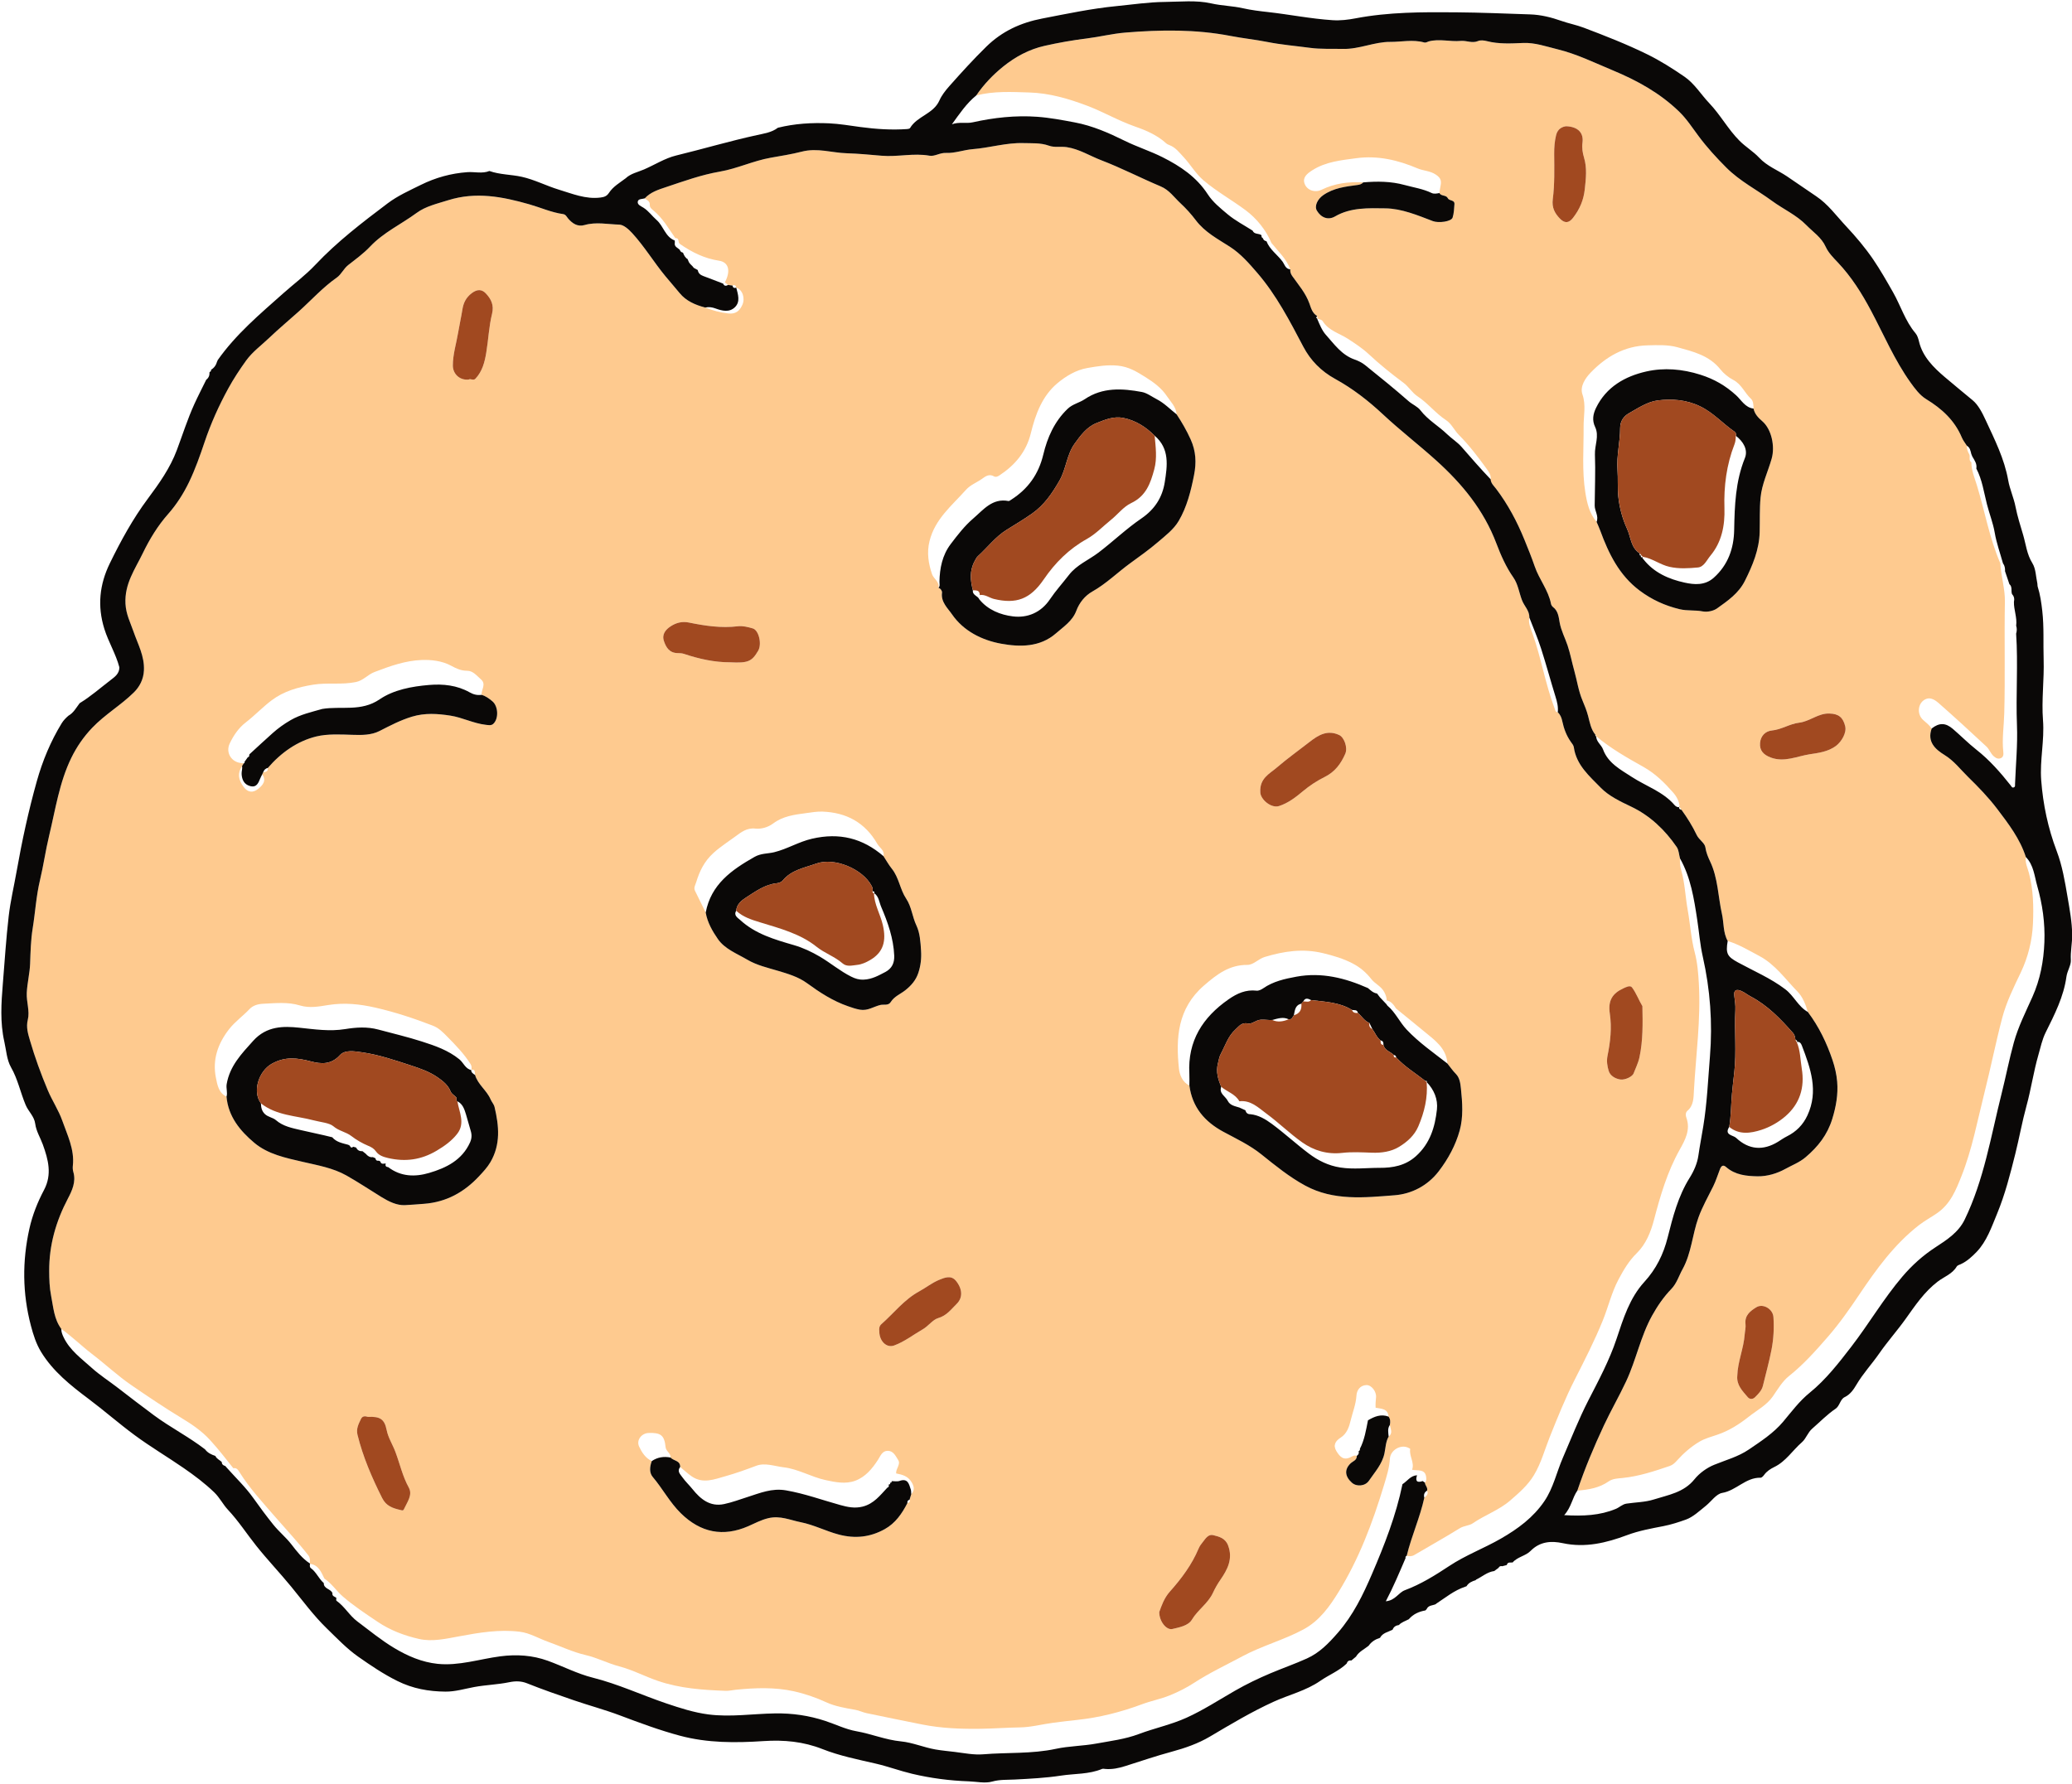 <?xml version="1.0" encoding="UTF-8"?>
<!DOCTYPE svg PUBLIC '-//W3C//DTD SVG 1.0//EN'
          'http://www.w3.org/TR/2001/REC-SVG-20010904/DTD/svg10.dtd'>
<svg height="267.3" preserveAspectRatio="xMidYMid meet" version="1.0" viewBox="-0.2 -0.2 310.4 267.3" width="310.4" xmlns="http://www.w3.org/2000/svg" xmlns:xlink="http://www.w3.org/1999/xlink" zoomAndPan="magnify"
><g id="change1_1"
  ><path d="M8.982,198.926c-1.093-1.473-1.185-3.214-1.523-4.937c-0.249-1.266-0.286-2.487-0.292-3.735 c-0.018-3.867,1.004-7.439,2.808-10.871c0.596-1.133,1.245-2.495,0.811-3.961c-0.089-0.3-0.109-0.641-0.074-0.953 c0.272-2.438-0.84-4.625-1.592-6.771c-0.528-1.507-1.513-2.993-2.162-4.531c-1.027-2.437-1.935-4.937-2.674-7.475 c-0.275-0.944-0.604-1.954-0.32-3.097c0.321-1.29-0.221-2.661-0.156-4.024c0.07-1.478,0.449-2.932,0.5-4.366 c0.063-1.772,0.102-3.558,0.384-5.288c0.392-2.41,0.525-4.849,1.1-7.252c0.523-2.182,0.835-4.443,1.363-6.631 c0.951-3.939,1.534-8.012,3.333-11.687c0.793-1.619,1.811-3.121,3.131-4.502c1.922-2.011,4.311-3.387,6.247-5.306 c0.832-0.825,1.425-1.919,1.493-3.264c0.11-2.165-0.904-3.932-1.57-5.863c-0.455-1.319-1.113-2.565-1.194-4.15 c-0.153-2.996,1.433-5.161,2.59-7.556c1.02-2.111,2.252-4.138,3.804-5.889c1.297-1.463,2.335-3.127,3.141-4.801 c0.911-1.892,1.632-3.938,2.315-5.968c0.933-2.775,2.133-5.451,3.55-8.037c0.801-1.462,1.708-2.838,2.669-4.175 c0.942-1.311,2.275-2.275,3.439-3.387c1.443-1.379,2.981-2.654,4.458-3.984c1.887-1.7,3.599-3.607,5.699-5.079 c0.682-0.479,1.001-1.321,1.715-1.88c1.113-0.872,2.291-1.721,3.258-2.748c2.016-2.138,4.672-3.355,6.985-5.059 c1.356-0.999,3.085-1.382,4.715-1.896c4.144-1.306,8.119-0.542,12.147,0.608c1.692,0.483,3.316,1.223,5.077,1.47 c0.405,0.057,0.529,0.408,0.763,0.678c0.633,0.728,1.401,1.263,2.458,0.96c1.719-0.493,3.466-0.108,5.187-0.061 c0.667,0.018,1.429,0.714,1.949,1.283c1.835,2.007,3.241,4.355,4.976,6.456c0.688,0.833,1.427,1.666,2.116,2.513 c0.971,1.193,2.364,1.795,3.842,2.173c1.117,0.433,2.247,0.757,3.457,0.886c1.111,0.119,1.691-0.376,2.099-1.279 c0.463-1.026,0.009-2.317-0.908-2.585c0,0-0.002-0.001-0.002-0.001c-0.053-0.342-0.227-0.466-0.556-0.308 c-0.221-0.033-0.441-0.066-0.662-0.1c-0.162-0.127-0.324-0.254-0.486-0.381c0.903-1.707,0.586-3.03-0.874-3.251 c-2.178-0.329-4.061-1.265-5.837-2.493c-0.058-0.06-0.115-0.119-0.173-0.179c-0.096-0.299,0-0.744-0.537-0.711 c-1.012-1.438-1.88-2.989-3.27-4.132c-0.269-0.221-0.585-0.459-0.558-0.866c0.037-0.562-0.439-0.692-0.752-0.964 c0.865-0.942,2.071-1.312,3.202-1.69c2.635-0.881,5.285-1.838,8.007-2.309c2.638-0.456,5.038-1.624,7.641-2.085 c1.565-0.277,3.158-0.525,4.674-0.915c2.34-0.602,4.5,0.179,6.737,0.244c1.743,0.051,3.502,0.221,5.209,0.369 c2.417,0.21,4.79-0.433,7.192-0.003c0.771,0.138,1.533-0.458,2.456-0.415c1.327,0.062,2.67-0.461,4.02-0.567 c2.545-0.2,5.023-0.988,7.587-0.907c1.269,0.04,2.572-0.064,3.808,0.384c0.871,0.315,1.789,0.086,2.681,0.222 c1.867,0.283,3.454,1.305,5.171,1.964c3.023,1.158,5.912,2.661,8.9,3.917c1.29,0.542,2.014,1.645,2.961,2.522 c0.838,0.777,1.616,1.639,2.304,2.552c1.359,1.801,3.284,2.802,5.123,3.985c1.589,1.022,2.867,2.485,4.112,3.935 c2.853,3.324,4.839,7.174,6.862,11.018c1.085,2.061,2.661,3.675,4.792,4.846c2.597,1.427,4.947,3.25,7.138,5.296 c2.57,2.4,5.368,4.554,7.981,6.91c3.878,3.495,7.123,7.428,9.015,12.432c0.657,1.739,1.436,3.522,2.55,5.11 c0.693,0.987,0.856,2.278,1.295,3.418c0.336,0.874,1.131,1.558,1.094,2.577c-0.177,0.85,0.185,1.582,0.46,2.353 c1.319,3.696,1.937,7.6,3.331,11.277c0.104,0.274,0.115,0.538,0.468,0.571c0.398,0.368,0.569,0.832,0.681,1.36 c0.231,1.088,0.611,2.126,1.261,3.049c0.183,0.26,0.423,0.537,0.463,0.83c0.368,2.675,2.366,4.351,4.044,6.076 c1.187,1.219,2.882,2.034,4.51,2.807c2.844,1.349,5.085,3.48,6.861,6.067c0.318,0.464,0.336,1.134,0.492,1.709 c-0.026,0.597,0.016,1.174,0.185,1.763c0.555,1.94,0.614,3.967,0.969,5.944c0.38,2.115,0.505,4.291,1.051,6.358 c0.412,1.561,0.532,3.117,0.622,4.684c0.309,5.383-0.444,10.726-0.741,16.085c-0.056,1.013-0.023,2.178-0.965,2.974 c-0.31,0.262-0.286,0.713-0.172,1.018c0.687,1.839-0.213,3.424-1.011,4.852c-1.843,3.298-2.878,6.847-3.825,10.453 c-0.487,1.856-1.202,3.652-2.585,5.012c-1.184,1.164-1.979,2.521-2.743,3.961c-1.033,1.947-1.519,4.081-2.333,6.096 c-1.231,3.045-2.728,5.969-4.219,8.901c-1.413,2.779-2.58,5.695-3.744,8.602c-0.761,1.9-1.28,3.896-2.354,5.687 c-0.926,1.545-2.249,2.672-3.555,3.809c-1.663,1.448-3.802,2.174-5.615,3.423c-0.538,0.371-1.318,0.351-1.957,0.748 c-2.234,1.389-4.539,2.663-6.803,4.004c-0.39,0.231-0.749,0.211-1.143,0.11c0.711-2.947,1.989-5.723,2.632-8.691 c0.322-0.281,0.682-0.547,0.416-1.059c0.136-0.467-0.31-0.775-0.328-1.2c0.199-0.169,0.222-0.392,0.213-0.636 c-0.06-1.505-1.269-1.112-2.13-1.294c0.412-1.076-0.463-2.042-0.278-3.105c0.01-0.055-0.23-0.173-0.367-0.231 c-1.108-0.471-2.598,0.407-2.674,1.668c-0.084,1.406-0.503,2.697-0.907,4.033c-1.683,5.568-3.728,10.992-6.782,15.942 c-1.336,2.165-2.845,4.315-5.263,5.617c-2.949,1.588-6.203,2.441-9.149,4.026c-2.419,1.301-4.908,2.463-7.22,3.968 c-1.144,0.745-2.387,1.374-3.654,1.886c-1.346,0.544-2.798,0.823-4.161,1.331c-3.159,1.178-6.385,1.996-9.749,2.352 c-1.189,0.126-2.384,0.269-3.574,0.425c-1.646,0.216-3.282,0.665-4.927,0.69c-1.965,0.03-3.931,0.181-5.895,0.209 c-2.968,0.042-5.878-0.064-8.777-0.64c-2.782-0.553-5.56-1.125-8.338-1.701c-0.576-0.119-1.094-0.396-1.698-0.501 c-1.458-0.255-3.005-0.516-4.291-1.107c-1.605-0.737-3.26-1.307-4.92-1.673c-2.845-0.628-5.786-0.52-8.688-0.226 c-0.504,0.051-1.016,0.18-1.529,0.161c-3.438-0.13-6.841-0.355-10.157-1.495c-1.951-0.671-3.782-1.649-5.773-2.172 c-1.717-0.451-3.283-1.287-5.033-1.692c-1.931-0.447-3.761-1.325-5.643-1.995c-1.41-0.503-2.725-1.315-4.229-1.502 c-3.054-0.38-6.065,0.128-9.049,0.683c-2.008,0.373-4.06,0.848-6.029,0.402c-2.173-0.492-4.287-1.276-6.213-2.574 c-1.791-1.207-3.597-2.389-5.223-3.801c-0.959-0.833-1.662-1.952-2.747-2.672c-0.482-0.973-0.868-2.04-2.164-2.218 c0,0,0.003-0.023,0.003-0.023c-0.015-0.428,0.063-0.844-0.251-1.246c-1.562-1.996-3.303-3.849-4.956-5.757 c-1.881-2.171-3.826-4.262-5.355-6.705c-0.212-0.339-0.422-0.693-0.921-0.587c-1.127-1.433-2.243-2.859-3.479-4.217 c-1.261-1.386-2.797-2.409-4.25-3.288c-2.592-1.569-5.11-3.275-7.589-4.975c-2.025-1.388-3.876-3.138-5.858-4.645 C12.005,201.468,10.596,200.072,8.982,198.926z M208.936,150.912c-0.348-0.539-0.702-1.072-1.4-1.206 c-0.003-0.44-0.138-0.806-0.346-1.219c-0.455-0.904-1.395-1.257-1.962-1.983c-0.77-0.986-1.673-1.755-2.779-2.333 c-1.41-0.737-2.893-1.17-4.442-1.546c-3.011-0.731-5.855-0.304-8.745,0.57c-0.958,0.29-1.679,1.189-2.588,1.185 c-2.718-0.013-4.557,1.401-6.506,3.089c-3.964,3.435-4.243,7.849-3.75,12.482c0.087,0.822,0.485,2.017,1.561,2.499 c0.43,3.245,2.277,5.416,5.096,6.937c1.937,1.046,3.937,1.978,5.684,3.38c2.095,1.682,4.191,3.387,6.566,4.68 c4.257,2.316,8.902,1.801,13.402,1.45c2.505-0.195,4.926-1.4,6.612-3.602c1.42-1.855,2.525-3.903,3.134-6.101 c0.556-2.009,0.41-4.164,0.187-6.273c-0.086-0.82-0.194-1.634-0.751-2.198c-0.482-0.488-0.854-1.038-1.274-1.561 c-0.162-2.372-2.002-3.571-3.569-4.878C211.703,153.148,210.31,152.04,208.936,150.912z M205.877,210.735 c-0.027-0.514,0.006-1.019,0.062-1.535c0.098-0.896-0.703-1.896-1.453-1.859c-0.953,0.047-1.434,0.784-1.481,1.585 c-0.077,1.286-0.562,2.463-0.856,3.676c-0.225,0.931-0.539,1.995-1.502,2.61c-0.771,0.492-1.204,1.129-0.622,2.063 c0.506,0.813,1.062,1.41,2.132,0.856c0.256-0.132,0.562-0.336,0.902-0.17c0.021,0.657-0.596,0.784-0.947,1.129 c-0.921,0.904-0.851,1.924,0.214,2.882c0.704,0.633,1.99,0.531,2.556-0.303c0.88-1.295,1.974-2.465,2.319-4.088 c0.179-0.843,0.183-1.741,0.63-2.52c0.664-0.519,0.282-1.144,0.176-1.741c0.086-0.44,0.096-0.867-0.19-1.25 C207.716,210.831,206.711,210.908,205.877,210.735z M134.054,220.583c-0.085-0.71,0.724-1.354,0.297-2.018 c-0.363-0.564-0.691-1.354-1.532-1.371c-0.86-0.017-1.096,0.734-1.488,1.342c-0.861,1.333-1.891,2.583-3.422,3.143 c-1.454,0.532-2.961,0.219-4.447-0.104c-2.14-0.465-4.062-1.654-6.248-1.911c-1.369-0.16-2.8-0.73-4.118-0.233 c-1.51,0.569-3.036,1.122-4.574,1.551c-1.645,0.459-3.413,1.211-5.103,0.036c-0.607-0.422-1.152-0.935-1.726-1.406 c0.031-0.989-0.996-0.904-1.437-1.413c0.054-0.659-0.68-0.916-0.745-1.561c-0.179-1.775-0.713-2.183-2.544-2.12 c-1.069,0.037-1.872,1.083-1.421,2.04c0.41,0.869,0.947,1.725,1.896,2.169c-0.302,0.817-0.407,1.732,0.141,2.379 c1.485,1.751,2.544,3.802,4.214,5.442c2.97,2.918,6.341,3.576,10.097,1.937c0.962-0.42,1.911-0.943,3.01-1.203 c1.777-0.42,3.253,0.288,4.851,0.606c1.976,0.394,3.766,1.339,5.708,1.851c2.431,0.641,4.691,0.405,6.879-0.815 c1.608-0.897,2.579-2.325,3.39-3.902c0.241-0.079,0.476-0.162,0.323-0.497c0.085-0.276,0.171-0.552,0.256-0.828 c0.513-0.573,0.468-1.093,0.073-1.773C135.835,220.98,134.984,220.76,134.054,220.583z M70.38,160.095l0.043,0.05 c0.034-0.314,0.063-0.598-0.135-0.911c-0.977-1.54-2.242-2.842-3.506-4.123c-0.612-0.62-1.24-1.279-2.144-1.627 c-2.803-1.081-5.622-2.018-8.573-2.693c-2.401-0.55-4.685-0.781-7.101-0.395c-1.39,0.222-2.804,0.5-4.244,0.059 c-1.79-0.548-3.646-0.335-5.48-0.252c-0.766,0.035-1.531,0.235-2.064,0.803c-0.976,1.04-2.155,1.858-3.047,2.997 c-1.701,2.172-2.532,4.597-1.982,7.298c0.205,1.007,0.391,2.265,1.588,2.822c0.258,2.977,2.027,5.117,4.152,6.907 c2.068,1.741,4.728,2.271,7.315,2.871c2.214,0.514,4.488,0.902,6.497,2.034c1.794,1.011,3.508,2.162,5.264,3.241 c1.077,0.662,2.283,1.259,3.494,1.202c0.944-0.044,1.946-0.13,2.898-0.203c3.341-0.256,6.001-1.76,8.203-4.118 c0.596-0.638,1.231-1.305,1.699-2.101c1.57-2.67,1.3-5.451,0.634-8.274c-0.102-0.432-0.432-0.767-0.595-1.152 c-0.575-1.355-1.907-2.214-2.325-3.654C70.886,160.531,71.089,159.969,70.38,160.095z M36.012,114.146 c0.1,0.012,0.2,0.025,0.3,0.037c-0.084,0.136-0.168,0.272-0.252,0.408c-0.695,1.034-0.588,2.025,0.253,3.141 c0.644,0.854,1.408,0.874,2.147,0.287c0.677-0.538,1.304-1.215,0.624-2.196c0.047-0.102,0.093-0.204,0.14-0.306 c0.39-0.043,0.759-0.108,0.694-0.643c1.969-2.287,4.426-4.034,7.283-4.725c1.661-0.402,3.583-0.302,5.399-0.241 c1.365,0.046,2.811,0.06,4.044-0.569c1.593-0.812,3.143-1.632,4.881-2.156c1.935-0.584,3.82-0.447,5.726-0.156 c1.803,0.276,3.457,1.162,5.289,1.375c0.409,0.047,0.831,0.143,1.134-0.121c0.855-0.746,0.785-2.655-0.117-3.403 c-0.484-0.402-0.995-0.793-1.627-0.959c-0.031-0.778,0.746-1.614-0.081-2.324c-0.619-0.532-1.182-1.292-2.069-1.288 c-0.895,0.005-1.62-0.329-2.353-0.731c-1.4-0.768-3.026-0.936-4.483-0.881c-2.42,0.091-4.755,0.922-7.051,1.806 c-1.011,0.389-1.665,1.263-2.768,1.494c-2.124,0.444-4.272,0.053-6.406,0.398c-2.261,0.366-4.391,0.963-6.216,2.336 c-1.353,1.018-2.53,2.27-3.871,3.307c-1.107,0.856-1.842,1.955-2.419,3.166C33.554,112.587,34.489,114.05,36.012,114.146z M105.522,136.538c0.251,1.487,1.018,2.805,1.827,3.974c1.034,1.493,2.848,2.172,4.4,3.086c1.425,0.839,3.028,1.201,4.601,1.669 c1.5,0.446,3.057,0.91,4.34,1.846c1.92,1.401,3.885,2.682,6.15,3.463c0.592,0.204,1.149,0.406,1.788,0.516 c1.175,0.203,2.048-0.466,3.054-0.705c0.516-0.123,1.205,0.13,1.551-0.429c0.531-0.859,1.456-1.199,2.192-1.78 c0.899-0.711,1.603-1.533,1.958-2.627c0.349-1.076,0.472-2.124,0.398-3.309c-0.082-1.314-0.165-2.651-0.695-3.768 c-0.624-1.313-0.71-2.79-1.54-4.03c-0.92-1.374-1.07-3.141-2.141-4.473c-0.47-0.584-0.836-1.251-1.249-1.88 c0.199-0.88-0.583-1.241-0.929-1.846c-1.832-3.195-4.625-4.698-8.216-4.834c-0.823-0.031-1.657,0.123-2.48,0.231 c-1.726,0.227-3.45,0.45-4.911,1.551c-0.783,0.589-1.821,0.862-2.678,0.763c-1.271-0.146-2.182,0.592-2.924,1.14 c-1.102,0.814-2.292,1.56-3.34,2.516c-1.396,1.274-2.08,2.725-2.587,4.388c-0.122,0.4-0.403,0.813-0.183,1.266 C104.439,134.36,104.983,135.448,105.522,136.538z M140.392,87.875c0.352,0.122,0.564,0.496,0.53,0.736 c-0.195,1.402,0.882,2.346,1.493,3.235c1.718,2.504,4.489,3.881,7.359,4.405c2.796,0.51,5.825,0.549,8.228-1.559 c1.135-0.996,2.465-1.839,3.043-3.383c0.455-1.218,1.293-2.254,2.399-2.876c2.082-1.172,3.774-2.861,5.683-4.248 c1.382-1.004,2.82-2.026,4.138-3.156c1.129-0.967,2.364-1.899,3.113-3.173c1.237-2.104,1.824-4.469,2.299-6.865 c0.37-1.867,0.293-3.584-0.514-5.368c-0.597-1.319-1.3-2.54-2.091-3.732c-0.087-1.136-0.917-1.915-1.488-2.768 c-0.787-1.176-1.949-2.042-3.179-2.81c-1.302-0.812-2.502-1.564-4.16-1.725c-1.592-0.154-3.069,0.096-4.563,0.357 c-1.696,0.296-3.225,1.229-4.48,2.282c-2.275,1.908-3.286,4.663-3.978,7.496c-0.68,2.782-2.377,4.783-4.716,6.32 c-0.26,0.171-0.555,0.279-0.783,0.144c-0.753-0.444-1.299-0.004-1.842,0.381c-0.789,0.558-1.714,0.881-2.392,1.644 c-2.094,2.353-4.618,4.349-5.439,7.656c-0.435,1.753-0.162,3.374,0.374,4.969C139.655,86.523,140.564,86.947,140.392,87.875z M173.463,241.351c-0.018,1.352,1.053,2.751,1.969,2.539c1.046-0.243,2.379-0.49,2.919-1.392c0.895-1.494,2.425-2.436,3.159-4.034 c0.31-0.675,0.687-1.329,1.123-1.959c1.057-1.526,1.896-3.13,1.146-5.127c-0.413-1.101-1.339-1.33-2.236-1.552 c-0.702-0.174-1.121,0.473-1.511,0.974c-0.244,0.314-0.507,0.635-0.657,0.997c-1.019,2.451-2.583,4.536-4.328,6.496 C174.196,239.249,173.801,240.402,173.463,241.351z M188.603,118.52c0.027,1.068,1.631,2.436,2.808,2.058 c1.37-0.44,2.516-1.333,3.584-2.228c1.01-0.846,2.116-1.565,3.24-2.122c1.574-0.78,2.442-2.002,3.094-3.474 c0.41-0.926-0.166-2.468-0.896-2.812c-1.756-0.83-3.114-0.015-4.437,1.019c-1.646,1.286-3.354,2.499-4.935,3.86 C189.991,115.741,188.469,116.417,188.603,118.52z M109.199,99.041c2.653,0.136,3.24-0.113,4.19-1.749 c0.569-0.981,0.096-3.064-0.818-3.33c-0.716-0.208-1.503-0.41-2.222-0.322c-2.503,0.304-4.942-0.065-7.364-0.561 c-1.033-0.211-1.921,0.054-2.699,0.558c-0.719,0.466-1.368,1.168-1.031,2.199c0.326,0.998,0.844,1.81,2.063,1.827 c0.314,0.004,0.646,0.016,0.939,0.114C104.533,98.538,106.851,99.052,109.199,99.041z M131.525,199.322 c0.009,1.412,1.069,2.505,2.218,2.088c1.55-0.562,2.867-1.608,4.293-2.427c0.861-0.495,1.492-1.44,2.294-1.672 c1.298-0.375,1.967-1.332,2.787-2.137c0.955-0.937,0.87-2.26-0.113-3.458c-0.728-0.887-1.689-0.479-2.512-0.144 c-1.06,0.432-1.976,1.176-2.965,1.713c-2.288,1.242-3.812,3.274-5.695,4.929C131.498,198.507,131.476,198.91,131.525,199.322z M54.927,212.109c-0.369-0.114-0.814-0.197-1.058,0.317c-0.355,0.747-0.74,1.452-0.512,2.376c0.818,3.321,2.163,6.419,3.69,9.466 c0.616,1.229,1.616,1.53,2.748,1.794c0.191,0.045,0.392,0.147,0.508-0.108c0.475-1.04,1.353-2.14,0.74-3.249 c-0.947-1.713-1.344-3.593-2.021-5.383c-0.414-1.095-1.068-2.08-1.302-3.263C57.4,212.438,56.73,212.018,54.927,212.109z M245.845,150.563c-0.537-0.891-0.912-1.938-1.553-2.803c-0.285-0.384-0.921-0.04-1.34,0.154c-1.611,0.744-2.279,1.835-1.993,3.746 c0.324,2.164,0.08,4.264-0.344,6.36c-0.159,0.788-0.031,1.535,0.174,2.233c0.226,0.771,1.035,1.195,1.74,1.3 c0.748,0.111,1.822-0.455,1.989-0.893c0.301-0.786,0.703-1.578,0.887-2.438C245.942,155.703,245.895,153.163,245.845,150.563z M70.007,56.673c0.32-0.186,0.698,0.211,1.017-0.128c1.034-1.096,1.385-2.486,1.62-3.895c0.323-1.934,0.398-3.922,0.866-5.816 c0.329-1.332-0.148-2.235-0.923-3.063c-0.591-0.631-1.278-0.674-2.107-0.05c-0.887,0.668-1.254,1.467-1.415,2.481 c-0.181,1.14-0.439,2.27-0.627,3.404c-0.273,1.646-0.795,3.258-0.8,4.946C67.634,55.866,68.706,56.813,70.007,56.673z M236.104,223.154c1.125-3.334,2.481-6.566,3.974-9.758c1.048-2.242,2.289-4.381,3.338-6.625c1.502-3.215,2.164-6.74,3.882-9.834 c0.791-1.425,1.728-2.8,2.879-3.988c0.818-0.845,1.133-1.967,1.682-2.959c1.331-2.401,1.465-5.181,2.374-7.721 c0.591-1.651,1.467-3.163,2.232-4.725c0.407-0.83,0.665-1.699,0.999-2.544c0.229-0.58,0.509-0.688,0.938-0.313 c1.358,1.186,3.062,1.347,4.7,1.374c1.435,0.024,2.914-0.416,4.169-1.113c1.007-0.559,2.091-0.954,3.031-1.751 c1.871-1.588,3.252-3.349,3.988-5.732c0.572-1.85,0.895-3.687,0.735-5.586c-0.091-1.085-0.343-2.182-0.691-3.217 c-0.871-2.588-2.048-5.035-3.703-7.229c-0.331-1.108-0.769-2.25-1.54-3.039c-1.822-1.863-3.344-4.078-5.719-5.341 c-1.546-0.823-3.055-1.733-4.747-2.255c-0.709-1.258-0.561-2.705-0.864-4.054c-0.59-2.628-0.578-5.37-1.788-7.899 c-0.266-0.556-0.588-1.314-0.694-2.078c-0.091-0.654-0.957-1.128-1.299-1.848c-0.631-1.328-1.413-2.577-2.277-3.771 c-0.105-0.16-0.209-0.32-0.314-0.48l0.058,0.021c0,0-0.021,0.058-0.021,0.058c-0.041-0.858-0.473-1.618-0.979-2.193 c-1.298-1.476-2.658-2.836-4.46-3.847c-2.437-1.367-4.904-2.763-7.067-4.587c0,0,0.051,0.017,0.051,0.017 c-0.056-0.078-0.112-0.156-0.167-0.234c-0.672-0.807-0.852-1.886-1.091-2.803c-0.209-0.803-0.542-1.623-0.839-2.323 c-0.613-1.449-0.811-2.957-1.225-4.428c-0.357-1.269-0.594-2.565-1.015-3.831c-0.378-1.134-0.971-2.22-1.19-3.459 c-0.124-0.701-0.207-1.71-0.974-2.278c-0.149-0.111-0.284-0.315-0.318-0.496c-0.394-2.049-1.774-3.668-2.433-5.591 c-0.468-1.365-1.009-2.694-1.551-4.028c-1.104-2.716-2.467-5.276-4.24-7.619c-0.326-0.43-0.783-0.815-0.819-1.423 c0.084-0.649-0.279-1.135-0.624-1.611c-1.277-1.764-2.603-3.503-4.134-5.043c-0.703-0.707-1.088-1.672-1.937-2.225 c-1.565-1.019-2.703-2.54-4.273-3.571c-0.787-0.516-1.304-1.431-2.068-1.999c-1.818-1.353-3.575-2.765-5.235-4.314 c-0.932-0.87-2.022-1.584-3.096-2.284c-1.296-0.845-2.911-1.216-3.801-2.666c-0.135-0.22-0.552-0.267-0.839-0.394 c0,0,0.078,0.013,0.078,0.013c-0.017-0.123-0.034-0.246-0.051-0.369c-0.72-0.396-0.944-1.245-1.156-1.844 c-0.569-1.607-1.646-2.822-2.586-4.153c-0.213-0.302-0.33-0.63-0.294-1.004c-0.57-1.583-1.808-2.689-2.823-3.955 c-0.837-1.985-2.238-3.687-3.856-4.896c-2.05-1.531-4.316-2.786-6.296-4.463c-1.21-1.024-1.968-2.402-3.034-3.537 c-0.649-0.691-1.17-1.405-2.074-1.757c-0.18-0.07-0.372-0.152-0.512-0.279c-1.337-1.225-3.012-1.94-4.643-2.505 c-2.479-0.859-4.725-2.19-7.165-3.114c-2.82-1.068-5.683-1.905-8.697-1.996c-2.654-0.08-5.33-0.236-7.948,0.45 c1.122-1.653,2.52-3.11,4.038-4.332c1.797-1.447,3.854-2.577,6.2-3.105c2.099-0.472,4.203-0.844,6.336-1.108 c1.92-0.238,3.815-0.717,5.739-0.876c5.281-0.436,10.561-0.511,15.804,0.505c1.813,0.351,3.666,0.537,5.467,0.895 c2.125,0.423,4.269,0.594,6.401,0.882c1.631,0.22,3.305,0.124,4.958,0.163c2.452,0.058,4.706-1.07,7.061-1.051 c1.688,0.013,3.413-0.396,5.096,0.082c0.265,0.075,0.456-0.09,0.68-0.152c1.595-0.437,3.206,0.073,4.801-0.078 c0.871-0.083,1.71,0.399,2.605,0.017c0.368-0.157,0.887-0.094,1.301,0.012c1.808,0.466,3.626,0.354,5.463,0.28 c1.759-0.071,3.438,0.532,5.129,0.945c2.906,0.71,5.579,2.035,8.326,3.177c3.638,1.513,7.013,3.383,9.868,6.135 c1.157,1.115,2.016,2.459,2.964,3.729c1.251,1.676,2.635,3.185,4.118,4.675c2.052,2.06,4.575,3.325,6.845,4.993 c1.696,1.247,3.671,2.115,5.166,3.648c1.009,1.035,2.256,1.823,2.895,3.246c0.39,0.866,1.119,1.606,1.791,2.314 c2.052,2.161,3.609,4.64,5.001,7.262c1.918,3.613,3.52,7.406,5.913,10.753c0.66,0.923,1.399,1.915,2.339,2.487 c2.359,1.436,4.273,3.188,5.354,5.774c0.18,0.431,0.493,0.807,0.744,1.209c-0.02,0.471,0.132,0.893,0.368,1.29 c0.176,0.381-0.145,0.892,0.312,1.2l0-0.002c-0.007,1.211,0.488,2.338,0.825,3.441c1.188,3.888,1.879,7.929,3.51,11.681 c0.101,1.936,0.721,3.816,0.685,5.761c-0.103,5.57,0.056,11.141-0.094,16.715c-0.052,1.919-0.36,3.864-0.143,5.801 c0.041,0.363,0.024,0.76-0.376,0.928c-0.412,0.173-0.747-0.007-1.077-0.301c-0.46-0.409-0.64-1.031-1.06-1.424 c-2.38-2.226-4.785-4.424-7.23-6.577c-0.441-0.388-1.1-0.795-1.707-0.607c-1.33,0.411-1.619,2.269-0.536,3.208 c0.452,0.393,0.918,0.76,1.257,1.26c-0.714,1.983,0.523,3.11,1.935,3.977c1.42,0.872,2.382,2.174,3.529,3.292 c1.55,1.512,3.068,3.088,4.373,4.809c1.684,2.22,3.398,4.461,4.268,7.181c-0.129,0.856,0.251,1.603,0.464,2.398 c0.665,2.482,0.71,5.074,0.601,7.58c-0.108,2.492-0.715,4.999-1.828,7.329c-1.056,2.21-2.155,4.43-2.779,6.801 c-0.974,3.703-1.715,7.467-2.653,11.18c-1.063,4.209-1.846,8.506-3.461,12.553c-0.818,2.05-1.619,4.115-3.63,5.513 c-0.894,0.622-1.867,1.137-2.725,1.804c-3.669,2.854-6.355,6.555-8.919,10.371c-1.474,2.193-2.994,4.365-4.73,6.362 c-1.808,2.079-3.637,4.138-5.813,5.87c-1.021,0.812-1.682,1.983-2.433,3.061c-0.908,1.304-2.353,2.055-3.583,3.026 c-1.439,1.135-2.961,2.113-4.714,2.706c-0.925,0.313-1.899,0.572-2.724,1.067c-1.26,0.755-2.375,1.733-3.362,2.838 c-0.295,0.331-0.621,0.633-1.045,0.778c-2.318,0.792-4.637,1.559-7.101,1.808c-0.688,0.069-1.454,0.084-2.057,0.506 C239.38,222.76,237.766,223.024,236.104,223.154z M204.017,27.131c-0.221,0.261-0.514,0.343-0.844,0.387 c-1.8,0.239-3.601,0.442-5.16,1.538c-0.848,0.596-1.335,1.63-0.938,2.302c0.642,1.087,1.71,1.464,2.717,0.876 c2.364-1.38,5.054-1.246,7.562-1.213c2.405,0.031,4.79,1.028,7.093,1.91c0.856,0.328,2.77,0.08,2.963-0.528 c0.202-0.634,0.224-1.332,0.274-2.006c0.051-0.684-0.778-0.461-0.984-0.884c-0.263-0.54-1.003-0.273-1.271-0.784 c0.048-0.312,0.081-0.627,0.146-0.935c0.159-0.762,0.196-1.26-0.69-1.839c-0.897-0.586-1.846-0.549-2.71-0.917 c-2.943-1.253-5.976-1.963-9.164-1.536c-2.285,0.306-4.622,0.522-6.655,1.835c-0.748,0.483-1.446,1.056-1.128,1.96 c0.363,1.032,1.571,1.413,2.556,0.933C199.765,27.264,201.853,27.004,204.017,27.131z M238.979,77.997 c0.184,0.438,0.385,0.87,0.548,1.316c1.265,3.45,2.839,6.681,5.891,8.971c1.818,1.364,3.797,2.272,6.013,2.8 c1.146,0.273,2.289,0.101,3.43,0.327c0.678,0.134,1.607-0.049,2.166-0.449c1.596-1.141,3.229-2.246,4.17-4.131 c1.16-2.323,2.141-4.662,2.212-7.295c0.046-1.725-0.027-3.459,0.133-5.173c0.19-2.032,1.114-3.893,1.665-5.843 c0.515-1.824-0.002-4.4-1.417-5.616c-0.609-0.523-1.128-1.072-1.301-1.881c0.005-0.526-0.039-1.156-0.376-1.465 c-0.96-0.877-1.407-2.186-2.675-2.839c-0.692-0.357-1.434-0.968-1.903-1.559c-1.676-2.112-4.087-2.675-6.432-3.325 c-1.442-0.4-2.994-0.326-4.51-0.287c-3.459,0.088-6.227,1.713-8.516,4.101c-0.755,0.788-1.631,2.039-1.219,3.239 c0.565,1.642,0.165,3.216,0.177,4.818c0.025,3.299-0.266,6.609,0.259,9.889C237.547,75.164,237.898,76.73,238.979,77.997z M234.437,18.716c-0.533,0.051-1.278,0.34-1.517,1.31c-0.229,0.926-0.3,1.863-0.293,2.829c0.016,2.266,0.079,4.554-0.21,6.79 c-0.166,1.282,0.319,2.127,1.034,2.874c0.523,0.547,1.205,0.958,2.012-0.093c1.008-1.313,1.573-2.642,1.751-4.283 c0.174-1.603,0.358-3.163-0.117-4.734c-0.22-0.728-0.33-1.467-0.228-2.237C237.059,19.744,236.238,18.79,234.437,18.716z M273.875,106.716c-1.678-0.075-2.941,1.184-4.581,1.378c-1.372,0.162-2.604,1.021-4.058,1.164 c-0.953,0.094-1.669,0.796-1.765,1.842c-0.106,1.159,0.512,1.809,1.64,2.223c2.005,0.736,3.914-0.213,5.775-0.5 c1.242-0.192,2.791-0.36,3.991-1.287c0.787-0.608,1.585-1.912,1.349-2.91C275.913,107.303,275.224,106.742,273.875,106.716z M260.055,205.962c-0.125,1.378,0.778,2.259,1.563,3.184c0.31,0.365,0.768,0.333,1.073,0.033c0.505-0.496,1.03-1.003,1.207-1.739 c0.437-1.812,0.943-3.61,1.294-5.439c0.306-1.594,0.391-3.23,0.28-4.854c-0.084-1.221-1.567-2.078-2.553-1.471 c-0.916,0.563-1.787,1.215-1.63,2.538c0.06,0.502-0.086,1.027-0.124,1.542C261.013,201.864,260.113,203.838,260.055,205.962z" fill="#FECA8F"
  /></g
  ><g id="change2_1"
  ><path d="M70.97,160.877c0.418,1.44,1.75,2.299,2.325,3.654c0.163,0.385,0.493,0.72,0.595,1.152 c0.666,2.823,0.937,5.605-0.634,8.274c-0.468,0.795-1.103,1.462-1.699,2.101c-2.202,2.358-4.862,3.862-8.203,4.118 c-0.952,0.073-1.954,0.159-2.898,0.203c-1.211,0.057-2.416-0.54-3.494-1.202c-1.756-1.079-3.47-2.23-5.264-3.241 c-2.008-1.132-4.282-1.52-6.497-2.034c-2.587-0.601-5.247-1.13-7.315-2.871c-2.125-1.789-3.895-3.93-4.152-6.907 c0.188-0.624-0.088-1.238,0.025-1.892c0.469-2.71,2.196-4.506,3.966-6.471c2.026-2.251,4.555-2.215,6.895-1.972 c2.316,0.241,4.546,0.589,6.881,0.211c1.63-0.264,3.281-0.385,4.964,0.067c2.179,0.586,4.37,1.098,6.526,1.79 c2.01,0.645,3.944,1.308,5.618,2.666c0.636,0.516,0.899,1.44,1.814,1.622c0,0-0.043-0.05-0.043-0.05 C70.373,160.509,70.677,160.689,70.97,160.877z M57.588,174.151c-0.111,0.344,0.036,0.509,0.376,0.539 c1.883,1.436,4.016,1.487,6.134,0.861c2.556-0.755,4.906-1.906,6.109-4.551c0.266-0.585,0.298-1.136,0.115-1.736 c-0.252-0.828-0.465-1.668-0.718-2.496c-0.237-0.771-0.482-1.548-1.284-1.951l0.021,0.035c0.158-0.266-0.062-0.42-0.178-0.605 c-0.263-0.332-0.684-0.468-0.872-0.933c-0.366-0.907-1.099-1.505-1.911-2.069c-1.266-0.88-2.656-1.349-4.104-1.823 c-2.38-0.779-4.739-1.581-7.227-1.941c-1.163-0.168-2.58-0.406-3.323,0.417c-1.33,1.472-2.839,1.337-4.346,0.945 c-2.036-0.53-3.871-0.769-5.867,0.355c-1.94,1.092-2.955,4.137-1.624,5.929c0.012,0.608,0.128,1.169,0.603,1.614 c0.477,0.446,1.197,0.516,1.631,0.894c1.089,0.947,2.443,1.193,3.715,1.495c1.571,0.373,3.165,0.679,4.735,1.08 c0.625,0.741,1.53,0.887,2.392,1.124c0.078,0.044,0.157,0.089,0.235,0.133c0.112,0.238,0.245,0.409,0.509,0.161 c0.148,0.041,0.296,0.082,0.445,0.122c0.184,0.415,0.517,0.57,0.953,0.547c0.164,0.13,0.327,0.259,0.491,0.389 c0.277,0.327,0.595,0.565,1.058,0.497c0.13,0.058,0.26,0.116,0.39,0.173c0.037,0.299,0.213,0.407,0.499,0.365 c0.075,0.033,0.15,0.067,0.225,0.1c0.12,0.486,0.485,0.342,0.805,0.312L57.588,174.151z M116.332,18.942 c2.52-0.626,5.095-0.78,7.667-0.663c1.565,0.071,3.131,0.346,4.692,0.554c2.315,0.31,4.67,0.472,7.022,0.302 c0.146-0.011,0.361-0.051,0.42-0.151c1.063-1.797,3.502-2.098,4.401-4.137c0.336-0.763,0.9-1.483,1.501-2.161 c1.784-2.013,3.582-3.992,5.508-5.881c2.389-2.343,5.184-3.609,8.392-4.229c3.699-0.714,7.382-1.497,11.141-1.863 c2.401-0.234,4.79-0.6,7.209-0.622c2.331-0.021,4.714-0.295,6.974,0.22c1.581,0.36,3.187,0.37,4.762,0.729 c1.208,0.275,2.484,0.428,3.738,0.567c3.229,0.36,6.419,1.009,9.674,1.218c1.187,0.076,2.331-0.065,3.427-0.275 c4.987-0.953,9.993-0.947,15.046-0.905c3.718,0.031,7.428,0.188,11.139,0.313c1.566,0.053,3.121,0.429,4.657,0.972 c1.076,0.38,2.276,0.612,3.354,1.02c3.207,1.214,6.399,2.463,9.493,3.979c1.98,0.97,3.811,2.137,5.6,3.365 c1.5,1.029,2.47,2.663,3.72,3.975c1.673,1.756,2.814,3.91,4.522,5.623c0.921,0.924,2.089,1.622,2.926,2.52 c1.208,1.295,2.788,1.877,4.154,2.79c1.471,0.983,2.919,2.014,4.395,2.997c1.799,1.198,3.041,2.954,4.494,4.502 c1.471,1.568,2.878,3.241,4.062,4.979c1.054,1.547,2.02,3.244,2.966,4.906c1.155,2.03,1.826,4.327,3.369,6.147 c0.286,0.337,0.429,0.831,0.535,1.277c0.545,2.28,2.235,3.908,3.819,5.262c1.363,1.165,2.816,2.343,4.213,3.509 c0.848,0.708,1.444,1.893,1.926,2.935c1.351,2.924,2.821,5.81,3.394,9.056c0.234,1.325,0.831,2.599,1.094,3.949 c0.28,1.437,0.734,2.842,1.145,4.236c0.414,1.403,0.55,2.899,1.38,4.226c0.527,0.843,0.522,2.02,0.749,3.048 c0.034,0.154,0.003,0.325,0.05,0.473c0.377,1.184,0.542,2.378,0.686,3.625c0.28,2.433,0.129,4.867,0.205,7.28 c0.095,3.014-0.331,6.104-0.097,9.096c0.239,3.046-0.494,5.987-0.268,8.998c0.275,3.662,1.024,7.195,2.323,10.625 c0.839,2.216,1.228,4.546,1.623,6.87c0.319,1.881,0.675,3.764,0.694,5.673c0.013,1.258-0.271,2.495-0.198,3.787 c0.044,0.771-0.544,1.627-0.662,2.49c-0.413,3.015-1.782,5.676-3.106,8.345c-0.538,1.084-0.772,2.257-1.096,3.383 c-0.725,2.517-1.095,5.135-1.79,7.662c-0.652,2.371-1.075,4.788-1.671,7.168c-0.757,3.023-1.52,6.037-2.713,8.928 c-0.837,2.028-1.564,4.175-3.078,5.75c-0.632,0.658-1.437,1.418-2.375,1.843c-0.215,0.097-0.505,0.174-0.607,0.349 c-0.658,1.131-1.903,1.534-2.859,2.269c-2.009,1.543-3.354,3.563-4.793,5.579c-1.255,1.759-2.713,3.389-3.949,5.17 c-1.104,1.592-2.433,3.01-3.428,4.699c-0.393,0.666-0.899,1.448-1.747,1.85c-0.696,0.33-0.731,1.311-1.366,1.74 c-1.279,0.865-2.337,1.976-3.493,2.976c-0.705,0.61-0.906,1.483-1.574,2.066c-1.391,1.214-2.387,2.858-4.131,3.701 c-0.557,0.269-1.11,0.624-1.501,1.162c-0.135,0.186-0.365,0.44-0.546,0.436c-2.224-0.051-3.634,1.916-5.745,2.277 c-0.897,0.154-1.624,1.264-2.441,1.923c-0.949,0.765-1.93,1.689-2.977,2.066c-1.065,0.384-2.228,0.763-3.406,0.991 c-1.821,0.353-3.658,0.682-5.438,1.349c-3.078,1.153-6.248,1.93-9.621,1.202c-1.724-0.372-3.424-0.265-4.834,1.17 c-0.734,0.746-1.956,0.875-2.681,1.724c-0.329,0.04-0.749-0.127-0.874,0.382c-0.228,0.059-0.455,0.119-0.683,0.178 c-0.258-0.072-0.439,0.024-0.561,0.253c-0.212,0.156-0.424,0.312-0.636,0.469c-1.044,0.134-1.811,0.854-2.716,1.284 c0,0-0.054,0.073-0.054,0.073c-0.541,0.181-1.066,0.387-1.378,0.914c-0.075,0.029-0.15,0.058-0.225,0.088 c-1.627,0.539-2.933,1.627-4.338,2.545c0,0-0.051,0.058-0.051,0.058c-0.468,0.219-1.098,0.14-1.362,0.737 c-0.061,0.067-0.123,0.135-0.184,0.202c-0.976,0.17-1.837,0.556-2.496,1.323c-0.507,0.27-1.077,0.431-1.487,0.866 c-0.417,0.06-0.75,0.238-0.915,0.652c0,0-0.039,0.057-0.039,0.057c-0.655,0.339-1.455,0.452-1.856,1.187 c0,0-0.029,0.029-0.029,0.029c-0.671,0.209-1.243,0.561-1.659,1.14c0,0-0.043,0.052-0.043,0.052 c-0.645,0.518-1.434,0.868-1.878,1.618c-0.231,0.194-0.462,0.388-0.693,0.582c-0.38-0.062-0.599,0.121-0.713,0.466 c-1.156,1.105-2.657,1.688-3.936,2.576c-2.151,1.493-4.662,2.07-6.973,3.122c-3.343,1.522-6.452,3.39-9.597,5.249 c-1.726,1.02-3.693,1.711-5.683,2.248c-2.341,0.631-4.64,1.42-6.954,2.151c-0.984,0.311-1.977,0.528-3.017,0.434 c-0.158-0.014-0.339-0.058-0.474-0.002c-1.967,0.821-4.09,0.687-6.138,1c-2.3,0.352-4.623,0.468-6.949,0.589 c-1.097,0.057-2.228-0.018-3.369,0.303c-1.079,0.304-2.328,0.009-3.502-0.032c-2.868-0.1-5.724-0.474-8.492-1.131 c-1.82-0.432-3.612-1.1-5.452-1.526c-2.697-0.624-5.415-1.161-8.004-2.184c-2.831-1.118-5.74-1.395-8.793-1.192 c-4.19,0.278-8.391,0.304-12.531-0.803c-3.084-0.825-6.052-1.935-9.03-3.056c-2.234-0.841-4.557-1.463-6.812-2.234 c-2.368-0.81-4.746-1.635-7.078-2.567c-0.857-0.342-1.711-0.356-2.66-0.16c-1.719,0.356-3.5,0.4-5.229,0.718 c-1.438,0.265-2.854,0.704-4.325,0.691c-2.514-0.023-4.882-0.437-7.229-1.605c-2.09-1.04-3.983-2.325-5.853-3.638 c-1.695-1.19-3.145-2.726-4.649-4.181c-2.009-1.943-3.642-4.185-5.385-6.311c-1.702-2.077-3.56-4.021-5.235-6.126 c-1.423-1.788-2.666-3.72-4.243-5.4c-0.742-0.791-1.228-1.811-2.049-2.602c-1.419-1.366-2.969-2.528-4.584-3.643 c-2.426-1.675-4.964-3.173-7.342-4.93c-2.358-1.742-4.558-3.676-6.904-5.435c-2.664-1.997-5.324-4.11-7.104-7.028 c-0.737-1.209-1.166-2.559-1.531-3.951c-1.27-4.836-1.301-9.671-0.22-14.523c0.452-2.028,1.221-3.967,2.19-5.795 c1.238-2.336,0.627-4.572-0.176-6.8c-0.375-1.039-0.999-2.011-1.14-3.112c-0.144-1.128-1.017-1.836-1.432-2.82 c-0.784-1.86-1.172-3.861-2.198-5.653c-0.636-1.11-0.709-2.549-1.003-3.848c-0.651-2.88-0.457-5.785-0.219-8.689 c0.276-3.371,0.488-6.749,0.877-10.107c0.261-2.252,0.791-4.473,1.186-6.71c0.804-4.557,1.782-9.08,3.032-13.531 c0.85-3.027,2.06-5.942,3.712-8.649c0.279-0.457,0.633-0.809,1.023-1.148c0.767-0.43,1.16-1.194,1.665-1.858 c0,0,0.068-0.051,0.068-0.051c1.619-0.99,3.04-2.244,4.539-3.395c0.663-0.509,1.36-0.979,1.354-1.947 c-0.523-2.001-1.626-3.765-2.246-5.745c-1.078-3.441-0.729-6.672,0.818-9.839c1.644-3.364,3.445-6.663,5.675-9.656 c1.716-2.303,3.355-4.616,4.359-7.297c0.865-2.309,1.606-4.665,2.63-6.913c0.559-1.228,1.183-2.427,1.777-3.64 c0.359-0.272,0.511-0.638,0.489-1.082c0,0,0.016-0.076,0.016-0.076c0.174-0.056,0.257-0.167,0.217-0.353 c0,0-0.014,0.023-0.014,0.023c0.496-0.286,0.78-0.728,0.93-1.268c0.047-0.032,0.062-0.075,0.043-0.13 c2.739-3.917,6.373-6.962,9.902-10.101c1.583-1.408,3.291-2.671,4.753-4.223c3.269-3.47,7.043-6.356,10.832-9.214 c1.523-1.148,3.282-1.93,4.986-2.774c2.187-1.083,4.517-1.73,6.965-1.904c1.099-0.078,2.221,0.26,3.301-0.175 c1.575,0.56,3.262,0.517,4.855,0.871c1.897,0.421,3.675,1.353,5.547,1.923c2.029,0.618,4.03,1.465,6.245,1.183 c0.549-0.07,0.94-0.201,1.267-0.702c0.618-0.945,1.609-1.508,2.492-2.175c0.781-0.735,1.822-0.927,2.763-1.334 c1.606-0.694,3.135-1.68,4.808-2.087c4.047-0.985,8.043-2.173,12.117-3.061C114.248,19.805,115.416,19.653,116.332,18.942z M295.11,67.81c-0.114-0.465-0.19-0.951-0.662-1.224c-0.251-0.402-0.564-0.778-0.744-1.209c-1.081-2.586-2.996-4.338-5.354-5.774 c-0.939-0.572-1.679-1.564-2.339-2.487c-2.392-3.346-3.995-7.14-5.913-10.753c-1.392-2.622-2.949-5.1-5.001-7.262 c-0.671-0.707-1.401-1.447-1.791-2.314c-0.64-1.423-1.886-2.211-2.895-3.246c-1.495-1.533-3.47-2.401-5.166-3.648 c-2.27-1.668-4.793-2.934-6.845-4.993c-1.484-1.489-2.868-2.998-4.118-4.675c-0.948-1.27-1.807-2.614-2.964-3.729 c-2.855-2.752-6.231-4.622-9.868-6.135c-2.747-1.142-5.42-2.467-8.326-3.177c-1.691-0.413-3.37-1.016-5.129-0.945 c-1.837,0.074-3.655,0.186-5.463-0.28c-0.413-0.107-0.933-0.17-1.301-0.012c-0.895,0.383-1.734-0.099-2.605-0.017 c-1.594,0.151-3.206-0.359-4.801,0.078c-0.225,0.062-0.416,0.227-0.68,0.152c-1.683-0.477-3.408-0.069-5.096-0.082 c-2.354-0.018-4.609,1.109-7.061,1.051c-1.653-0.039-3.327,0.057-4.958-0.163c-2.131-0.287-4.276-0.459-6.401-0.882 c-1.801-0.358-3.653-0.544-5.467-0.895c-5.243-1.016-10.523-0.94-15.804-0.505c-1.924,0.159-3.819,0.638-5.739,0.876 c-2.133,0.264-4.237,0.636-6.336,1.108c-2.346,0.528-4.403,1.658-6.2,3.105c-1.518,1.222-2.916,2.679-4.038,4.332 c-1.479,1.202-2.518,2.77-3.643,4.323c1.047-0.407,2.097-0.073,3.128-0.302c3.17-0.704,6.395-1.06,9.645-0.827 c1.889,0.136,3.751,0.49,5.621,0.841c2.688,0.506,5.122,1.587,7.49,2.755c1.845,0.91,3.796,1.525,5.634,2.445 c2.719,1.361,5.126,2.985,6.81,5.57c0.779,1.197,1.906,2.096,2.975,2.994c1.135,0.954,2.488,1.647,3.746,2.454 c0.247,0.609,0.934,0.369,1.331,0.691c-0.024,0.196,0.014,0.361,0.217,0.447c0.063,0.283,0.274,0.393,0.528,0.453l0.003,0.003 c0.484,1.241,1.6,1.984,2.371,3c0.339,0.446,0.446,1.151,1.191,1.204c-0.036,0.374,0.081,0.702,0.294,1.004 c0.94,1.332,2.017,2.547,2.586,4.153c0.212,0.599,0.436,1.447,1.156,1.844c-0.109,0.14-0.279,0.289,0.051,0.369l-0.078-0.013 c0.364,0.856,0.748,1.816,1.306,2.437c1.264,1.409,2.383,3.054,4.355,3.733c0.495,0.171,1.085,0.458,1.53,0.817 c2.203,1.775,4.406,3.552,6.531,5.417c0.573,0.503,1.32,0.777,1.777,1.371c1.107,1.442,2.695,2.329,3.975,3.562 c0.699,0.674,1.551,1.201,2.171,1.91c1.433,1.639,2.855,3.286,4.362,4.858c0.036,0.609,0.493,0.993,0.819,1.424 c1.772,2.343,3.135,4.903,4.24,7.619c0.542,1.334,1.083,2.663,1.551,4.028c0.659,1.923,2.039,3.542,2.433,5.591 c0.035,0.181,0.169,0.386,0.318,0.496c0.766,0.567,0.85,1.577,0.974,2.278c0.219,1.239,0.812,2.325,1.19,3.459 c0.421,1.266,0.658,2.562,1.015,3.831c0.414,1.472,0.612,2.98,1.225,4.428c0.297,0.7,0.63,1.52,0.839,2.323 c0.239,0.917,0.419,1.996,1.091,2.803c-0.024,0.135-0.016,0.247,0.167,0.234l-0.051-0.017c0.003,0.836,0.773,1.278,1.026,1.975 c0.751,2.067,2.661,3.049,4.272,4.103c2.157,1.411,4.71,2.21,6.464,4.262c0.168,0.196,0.437,0.343,0.744,0.288l0.021-0.058 l-0.058-0.021c-0.139,0.319,0.059,0.418,0.314,0.48c0.864,1.194,1.645,2.442,2.276,3.771c0.342,0.721,1.208,1.194,1.299,1.848 c0.106,0.765,0.428,1.523,0.694,2.078c1.21,2.529,1.198,5.271,1.788,7.899c0.303,1.348,0.154,2.796,0.864,4.054 c-0.333,1.906-0.053,2.345,1.533,3.212c2.382,1.301,4.891,2.359,7.089,4.025c1.31,0.993,1.932,2.596,3.382,3.399 c1.656,2.194,2.832,4.641,3.704,7.229c0.348,1.035,0.6,2.131,0.691,3.217c0.159,1.899-0.164,3.736-0.735,5.586 c-0.737,2.383-2.117,4.144-3.988,5.732c-0.939,0.797-2.024,1.192-3.031,1.751c-1.256,0.697-2.735,1.137-4.169,1.113 c-1.638-0.027-3.342-0.188-4.7-1.374c-0.429-0.374-0.709-0.266-0.938,0.313c-0.333,0.845-0.591,1.714-0.999,2.544 c-0.766,1.562-1.641,3.074-2.232,4.725c-0.909,2.54-1.043,5.319-2.374,7.721c-0.55,0.991-0.864,2.114-1.682,2.959 c-1.151,1.188-2.088,2.563-2.879,3.988c-1.718,3.094-2.38,6.62-3.882,9.834c-1.049,2.244-2.289,4.383-3.338,6.625 c-1.492,3.192-2.849,6.424-3.974,9.758c-0.769,1.094-0.894,2.488-1.974,3.678c2.848,0.17,5.356,0.053,7.742-0.94 c0.535-0.223,0.98-0.694,1.591-0.785c1.37-0.204,2.8-0.209,4.101-0.623c2.156-0.686,4.481-1.033,6.079-3.02 c0.746-0.928,1.848-1.721,2.953-2.174c1.754-0.719,3.585-1.197,5.196-2.291c1.833-1.246,3.695-2.453,5.131-4.156 c1.272-1.509,2.411-3.074,3.992-4.357c2.409-1.954,4.338-4.442,6.232-6.901c2.64-3.428,4.829-7.188,7.643-10.493 c1.449-1.702,3.09-3.18,4.966-4.399c1.708-1.111,3.443-2.235,4.366-4.136c2.901-5.975,3.932-12.507,5.531-18.869 c0.641-2.549,1.138-5.135,1.837-7.667c0.657-2.383,1.782-4.597,2.787-6.85c1.164-2.61,1.682-5.344,1.791-8.198 c0.11-2.873-0.289-5.674-1.068-8.402c-0.424-1.485-0.526-3.146-1.711-4.35c-0.87-2.72-2.585-4.961-4.268-7.181 c-1.305-1.721-2.824-3.297-4.373-4.809c-1.147-1.119-2.109-2.42-3.529-3.292c-1.412-0.867-2.649-1.994-1.935-3.977 c1.126-0.885,2.07-0.881,3.161,0.052c1.196,1.023,2.313,2.161,3.536,3.123c1.984,1.562,3.599,3.414,5.145,5.363 c0.115,0.145,0.188,0.381,0.449,0.29c0.25-0.088,0.188-0.323,0.195-0.508c0.113-2.938,0.404-5.884,0.288-8.814 c-0.18-4.573,0.184-9.145-0.124-13.712c0.119-0.398,0.135-0.796,0.005-1.194c0.168-1.218-0.362-2.37-0.334-3.575 c0.097-0.433,0.033-0.827-0.285-1.157c-0.185-0.487,0.092-1.096-0.397-1.502c-0.217-0.643-0.433-1.287-0.65-1.93 c0.018-0.428-0.042-0.836-0.31-1.19c-0.424-1.528-0.971-3.034-1.236-4.589c-0.25-1.465-0.802-2.833-1.165-4.255 c-0.458-1.794-0.709-3.678-1.59-5.355c0.129-0.712-0.279-1.246-0.604-1.806C295.214,68.071,295.162,67.94,295.11,67.81z M103.741,39.938c0.196,0.108,0.393,0.217,0.589,0.325c0.077,0.483,0.388,0.736,0.829,0.898c0.994,0.365,1.979,0.754,2.968,1.134 c0.164,0.394,0.436,0.381,0.752,0.2c0.221,0.033,0.441,0.066,0.662,0.1c0.05,0.348,0.263,0.4,0.556,0.308l0.002,0.001 c0.249,1.005,0.652,2.1-0.207,2.932c-0.838,0.812-1.909,0.549-2.919,0.179c-0.486-0.178-1-0.256-1.522-0.133 c-1.478-0.378-2.871-0.98-3.842-2.173c-0.689-0.847-1.429-1.68-2.116-2.513c-1.735-2.101-3.141-4.449-4.976-6.456 c-0.52-0.569-1.281-1.265-1.949-1.283c-1.721-0.047-3.468-0.432-5.187,0.061c-1.057,0.303-1.825-0.232-2.458-0.96 c-0.234-0.269-0.358-0.621-0.763-0.678c-1.76-0.247-3.384-0.987-5.077-1.47c-4.028-1.15-8.003-1.914-12.147-0.608 c-1.63,0.514-3.359,0.897-4.715,1.896c-2.313,1.704-4.969,2.92-6.985,5.059c-0.967,1.026-2.145,1.876-3.258,2.748 c-0.714,0.559-1.033,1.401-1.715,1.88c-2.1,1.473-3.812,3.38-5.699,5.079c-1.477,1.33-3.015,2.605-4.458,3.984 c-1.164,1.112-2.496,2.076-3.439,3.387c-0.961,1.337-1.868,2.713-2.669,4.175c-1.417,2.587-2.617,5.262-3.55,8.037 c-0.683,2.03-1.404,4.076-2.315,5.968c-0.806,1.674-1.845,3.338-3.141,4.801c-1.553,1.751-2.784,3.779-3.804,5.889 c-1.158,2.395-2.743,4.559-2.59,7.556c0.081,1.586,0.739,2.831,1.194,4.15c0.666,1.931,1.68,3.698,1.57,5.863 c-0.068,1.344-0.661,2.439-1.493,3.264c-1.936,1.919-4.324,3.294-6.247,5.306c-1.32,1.381-2.338,2.883-3.131,4.502 c-1.799,3.675-2.382,7.748-3.333,11.687c-0.528,2.188-0.841,4.449-1.363,6.631c-0.576,2.403-0.709,4.841-1.1,7.252 c-0.281,1.731-0.321,3.517-0.384,5.288c-0.051,1.435-0.43,2.888-0.5,4.366c-0.065,1.362,0.477,2.734,0.156,4.024 c-0.284,1.143,0.045,2.153,0.32,3.097c0.739,2.538,1.647,5.038,2.674,7.475c0.648,1.538,1.634,3.024,2.162,4.531 c0.752,2.146,1.864,4.333,1.592,6.771c-0.035,0.312-0.015,0.653,0.074,0.953c0.434,1.466-0.216,2.828-0.811,3.961 c-1.804,3.433-2.826,7.004-2.808,10.871c0.006,1.248,0.043,2.469,0.292,3.735c0.338,1.723,0.43,3.464,1.523,4.937 c-0.01,0.451,0.153,0.85,0.343,1.249c0.932,1.962,2.697,3.219,4.222,4.596c1.2,1.084,2.624,1.993,3.933,3.006 c1.768,1.368,3.548,2.732,5.341,4.064c2.49,1.849,5.255,3.246,7.698,5.135c0.386,0.529,0.949,0.782,1.543,0.985 c0.19,0.431,0.625,0.602,0.946,0.894c0.018,0.343,0.206,0.536,0.533,0.608c0.096,0.109,0.191,0.217,0.287,0.326 c1.317,1.479,2.77,2.861,3.908,4.467c0.964,1.362,1.958,2.698,2.999,3.995c0.831,1.036,1.912,1.922,2.695,2.934 c0.851,1.099,1.646,2.151,2.815,2.904c0,0-0.003,0.023-0.002,0.025c-0.034,0.239-0.089,0.507,0.132,0.667 c0.818,0.593,1.172,1.581,1.925,2.226c-0.021,0.895,1.052,0.848,1.3,1.512c-0.077,0.459,0.323,0.514,0.582,0.69 c0.004,0.154-0.054,0.396,0.021,0.449c1.221,0.858,1.948,2.218,3.125,3.099c1.816,1.359,3.557,2.803,5.523,3.981 c2.043,1.224,4.167,2.13,6.494,2.374c3.191,0.334,6.271-0.716,9.4-1.125c2.467-0.322,4.836-0.157,7.11,0.663 c2.261,0.816,4.423,1.953,6.756,2.538c3.793,0.951,7.322,2.608,11.003,3.854c2.067,0.699,4.155,1.372,6.304,1.651 c3.313,0.43,6.653-0.101,9.978-0.153c2.636-0.042,5.103,0.325,7.54,1.127c1.558,0.513,3.05,1.261,4.672,1.547 c2.245,0.395,4.354,1.295,6.663,1.518c1.74,0.168,3.412,0.906,5.174,1.213c0.965,0.168,1.933,0.248,2.896,0.368 c1.412,0.175,2.851,0.469,4.249,0.354c3.623-0.3,7.281-0.042,10.88-0.818c1.986-0.428,4.062-0.421,6.065-0.79 c2.133-0.393,4.296-0.648,6.36-1.424c2.359-0.887,4.868-1.414,7.152-2.448c2.51-1.136,4.846-2.66,7.245-4.038 c1.722-0.989,3.506-1.85,5.332-2.62c1.81-0.764,3.67-1.414,5.46-2.221c1.881-0.849,3.239-2.251,4.624-3.84 c2.319-2.66,3.791-5.716,5.131-8.835c1.868-4.346,3.601-8.769,4.558-13.438c0.719-0.462,1.216-1.287,2.185-1.342 c-0.272,0.827-0.06,1.185,0.844,0.871c0.111,0.078,0.222,0.155,0.333,0.233c0.018,0.425,0.464,0.733,0.328,1.2 c-0.402,0.249-0.546,0.6-0.416,1.059c-0.643,2.968-1.921,5.743-2.632,8.691l0.002,0.011c-0.177,0.06-0.209,0.193-0.18,0.357 c-0.919,2.138-1.811,4.288-2.957,6.463c1.427-0.123,1.892-1.301,2.858-1.66c2.394-0.891,4.572-2.256,6.653-3.633 c2.465-1.631,5.201-2.643,7.729-4.098c2.561-1.474,4.858-3.163,6.523-5.623c1.337-1.976,1.822-4.323,2.754-6.475 c1.248-2.881,2.386-5.809,3.823-8.608c1.547-3.013,3.154-6.005,4.228-9.231c1.01-3.032,1.956-6.115,4.159-8.523 c1.775-1.94,2.864-4.148,3.497-6.666c0.777-3.091,1.573-6.192,3.292-8.936c0.648-1.034,1.142-2.17,1.307-3.319 c0.214-1.484,0.499-2.948,0.738-4.416c0.563-3.452,0.714-6.972,0.997-10.468c0.408-5.025,0.035-10.005-1.07-14.918 c-0.413-1.835-0.556-3.7-0.837-5.547c-0.484-3.179-0.972-6.335-2.579-9.19c-0.156-0.575-0.174-1.245-0.492-1.709 c-1.776-2.587-4.018-4.718-6.861-6.067c-1.629-0.773-3.323-1.588-4.51-2.807c-1.678-1.724-3.677-3.401-4.044-6.076 c-0.04-0.293-0.28-0.57-0.463-0.83c-0.65-0.923-1.03-1.961-1.261-3.049c-0.112-0.528-0.282-0.992-0.681-1.36 c0.089-0.804-0.096-1.557-0.335-2.325c-0.747-2.406-1.397-4.843-2.171-7.239c-0.507-1.57-1.164-3.092-1.754-4.635 c0.036-1.019-0.758-1.703-1.094-2.577c-0.439-1.14-0.602-2.431-1.295-3.418c-1.114-1.588-1.892-3.371-2.55-5.11 c-1.892-5.004-5.138-8.936-9.015-12.432c-2.613-2.356-5.411-4.51-7.981-6.91c-2.19-2.046-4.54-3.868-7.138-5.296 c-2.131-1.171-3.708-2.785-4.792-4.846c-2.023-3.844-4.008-7.694-6.862-11.018c-1.245-1.45-2.523-2.912-4.112-3.935 c-1.839-1.183-3.763-2.184-5.123-3.985c-0.688-0.912-1.466-1.775-2.304-2.552c-0.947-0.878-1.671-1.98-2.961-2.522 c-2.988-1.256-5.877-2.759-8.9-3.917c-1.718-0.658-3.304-1.681-5.171-1.964c-0.892-0.135-1.81,0.094-2.681-0.222 c-1.237-0.448-2.539-0.344-3.808-0.384c-2.564-0.081-5.042,0.706-7.587,0.907c-1.35,0.106-2.693,0.63-4.02,0.567 c-0.923-0.043-1.684,0.553-2.456,0.415c-2.402-0.43-4.775,0.213-7.192,0.003c-1.707-0.148-3.466-0.318-5.209-0.369 c-2.237-0.065-4.397-0.846-6.737-0.244c-1.516,0.39-3.109,0.638-4.674,0.915c-2.603,0.461-5.002,1.629-7.641,2.085 c-2.723,0.47-5.372,1.427-8.007,2.309c-1.131,0.378-2.337,0.748-3.202,1.69c-0.382,0.13-0.993,0.03-1.055,0.51 c-0.06,0.46,0.492,0.661,0.857,0.892c0.775,0.49,1.295,1.254,1.968,1.842c1.048,0.915,1.285,2.528,2.724,3.075 c0.002,0.113,0.004,0.227,0.006,0.34c-0.113,0.612,0.457,0.743,0.752,1.067c0.068,0.24,0.236,0.365,0.472,0.414 c0.155,0.401,0.342,0.778,0.741,0.997c-0.042,0.076-0.025,0.135,0.05,0.177c0.104,0.477,0.56,0.692,0.798,1.069L103.741,39.938z M268.97,155.98c0.178-0.268-0.088-0.302-0.215-0.41c-0.02-0.367-0.111-0.719-0.354-0.995c-1.86-2.109-3.801-4.124-6.331-5.459 c-0.486-0.256-0.92-0.622-1.422-0.833c-0.661-0.277-1.164-0.207-1.038,0.739c0.094,0.706,0.197,1.426,0.16,2.133 c-0.162,3.119,0.188,6.243-0.168,9.367c-0.119,1.045-0.243,2.111-0.34,3.162c-0.153,1.655-0.129,3.327-0.409,4.971 c-0.801,1.243,0.574,1.22,1.027,1.644c1.914,1.793,4.046,1.955,6.276,0.588c0.442-0.271,0.864-0.579,1.326-0.808 c1.394-0.693,2.42-1.723,3.079-3.14c1.698-3.647,0.475-7.061-0.828-10.463c-0.106-0.277-0.308-0.658-0.772-0.539L268.97,155.98z M176.071,61.892c0.79,1.192,1.494,2.413,2.091,3.732c0.808,1.784,0.885,3.501,0.514,5.368c-0.475,2.396-1.062,4.761-2.299,6.865 c-0.749,1.273-1.984,2.205-3.113,3.173c-1.318,1.13-2.757,2.152-4.138,3.156c-1.908,1.386-3.6,3.076-5.683,4.248 c-1.106,0.623-1.943,1.658-2.399,2.876c-0.577,1.543-1.908,2.387-3.043,3.383c-2.403,2.108-5.431,2.069-8.228,1.559 c-2.87-0.523-5.641-1.901-7.359-4.405c-0.611-0.89-1.688-1.833-1.493-3.235c0.033-0.241-0.179-0.615-0.531-0.736 c0.269-0.264,0.143-0.587,0.148-0.9c0.033-2.035,0.432-3.996,1.675-5.64c1.03-1.363,2.102-2.749,3.389-3.85 c1.498-1.281,2.854-3.081,5.271-2.612c0.121,0.023,0.283-0.116,0.413-0.199c2.517-1.608,4.101-3.81,4.809-6.772 c0.609-2.551,1.665-4.949,3.643-6.844c0.759-0.727,1.756-0.894,2.578-1.451c2.653-1.798,5.622-1.62,8.557-1.069 c0.743,0.14,1.491,0.708,2.222,1.083C174.189,60.182,175.089,61.117,176.071,61.892z M146.507,89.603 c1.294,1.602,3.195,2.33,5.032,2.556c2.161,0.266,4.195-0.547,5.548-2.558c0.861-1.279,1.907-2.433,2.853-3.657 c1.176-1.522,2.962-2.229,4.436-3.353c2.173-1.657,4.164-3.572,6.405-5.1c2.038-1.39,3.153-3.19,3.507-5.435 c0.387-2.451,0.766-5.035-1.513-6.967c-1.313-1.317-2.825-2.284-4.674-2.663c-1.445-0.296-2.744,0.255-4.022,0.761 c-1.482,0.586-2.417,1.882-3.295,3.098c-1.181,1.635-1.264,3.786-2.273,5.538c-1.084,1.881-2.258,3.633-4.099,4.93 c-1.254,0.883-2.558,1.652-3.85,2.461c-1.643,1.029-2.823,2.615-4.251,3.908c-0.241,0.218-0.364,0.505-0.516,0.788 c-0.763,1.417-0.633,2.867-0.248,4.339C145.445,88.999,146.299,89.073,146.507,89.603z M216.634,159.163 c0.42,0.523,0.792,1.072,1.274,1.561c0.557,0.564,0.665,1.378,0.751,2.198c0.222,2.109,0.369,4.264-0.187,6.273 c-0.608,2.198-1.714,4.246-3.134,6.101c-1.686,2.203-4.106,3.407-6.612,3.602c-4.5,0.35-9.146,0.865-13.402-1.45 c-2.376-1.292-4.471-2.998-6.566-4.68c-1.747-1.402-3.747-2.335-5.684-3.38c-2.819-1.521-4.666-3.692-5.096-6.938 c0-0.596,0.029-1.193-0.004-1.787c-0.265-4.883,1.988-8.415,5.871-11.12c1.283-0.894,2.596-1.487,4.204-1.301 c0.315,0.036,0.707-0.158,0.989-0.354c1.503-1.041,3.227-1.42,4.976-1.742c3.774-0.694,7.296,0.193,10.717,1.71 c0.408,0.347,0.794,0.729,1.359,0.812c0.148,0.194,0.295,0.388,0.443,0.582c0.321,0.339,0.642,0.678,0.962,1.017 c0.049,0.072,0.099,0.144,0.148,0.216c1.198,1,1.823,2.462,2.872,3.579C212.345,156.012,214.54,157.528,216.634,159.163z M183.718,164.739c0.364,0.725,1.105,0.801,1.762,1.021c0.296,0.134,0.592,0.269,0.887,0.403c0.1,0.386,0.333,0.603,0.748,0.591 c1.232,0.124,2.279,0.758,3.214,1.448c1.909,1.409,3.66,3.032,5.558,4.457c1.387,1.042,2.909,1.804,4.705,2.082 c1.985,0.306,3.95,0.042,5.914,0.049c1.91,0.006,3.813-0.31,5.414-1.75c2.121-1.907,2.852-4.366,3.141-6.992 c0.168-1.524-0.423-2.966-1.539-4.113l0.02,0.037c0.072-0.23-0.087-0.215-0.23-0.217c-1.463-1.15-3.075-2.115-4.346-3.503 c-0.022-0.227-0.146-0.353-0.373-0.376c-0.508-0.511-1.365-0.665-1.544-1.512c0.008-0.318-0.025-0.609-0.428-0.661 c-0.577-0.456-0.823-1.151-1.239-1.723c-0.143-0.299-0.287-0.598-0.43-0.898c-0.758-0.293-1.144-1.015-1.731-1.504 c-0.099-0.535-0.545-0.383-0.883-0.447c-1.878-1.166-4.025-1.217-6.121-1.479c-0.435-0.204-0.871-0.418-1.168,0.196 c-0.098,0.116-0.195,0.232-0.293,0.349c-0.954,0.201-0.97,1.014-1.129,1.733c-0.196,0.278-0.3,0.674-0.77,0.601 c-0.841-0.41-1.651-0.107-2.466,0.105c-0.563,0.04-1.119-0.083-1.699-0.043c-0.761,0.052-1.327,0.691-1.917,0.569 c-0.97-0.2-1.322,0.378-1.885,0.887c-1.118,1.011-1.524,2.402-2.198,3.656c-0.253,0.47-0.311,0.953-0.437,1.445 c-0.324,1.266,0.023,2.374,0.494,3.494C182.383,163.662,183.376,164.049,183.718,164.739z M132.155,128.091 c0.413,0.629,0.779,1.297,1.249,1.88c1.072,1.331,1.222,3.099,2.141,4.473c0.829,1.239,0.916,2.717,1.54,4.03 c0.53,1.117,0.613,2.454,0.695,3.768c0.074,1.185-0.049,2.234-0.398,3.309c-0.354,1.094-1.059,1.916-1.958,2.627 c-0.736,0.582-1.661,0.922-2.192,1.78c-0.346,0.559-1.034,0.306-1.551,0.429c-1.006,0.24-1.879,0.909-3.054,0.705 c-0.639-0.11-1.196-0.312-1.788-0.516c-2.265-0.781-4.229-2.062-6.15-3.463c-1.283-0.936-2.84-1.399-4.34-1.846 c-1.574-0.468-3.177-0.83-4.601-1.669c-1.552-0.914-3.367-1.593-4.4-3.086c-0.809-1.169-1.576-2.487-1.827-3.974 c0.793-4.228,3.879-6.391,7.314-8.34c0.988-0.56,1.978-0.463,2.957-0.704c1.95-0.481,3.651-1.556,5.655-2.019 C125.564,124.522,129.03,125.4,132.155,128.091z M130.751,133.639c0.136-0.281-0.09-0.258-0.247-0.293 c0.078-0.286,0.01-0.543-0.127-0.802c-1.335-2.536-5.569-4.326-8.301-3.342c-1.76,0.634-3.724,0.945-5.027,2.542 c-0.18,0.221-0.553,0.365-0.851,0.395c-1.793,0.178-3.195,1.228-4.626,2.14c-0.671,0.427-1.416,1.013-1.484,1.991 c-0.427,0.719,0.254,1.067,0.592,1.379c2.275,2.101,5.179,2.935,8.052,3.769c1.389,0.404,2.681,1.017,3.893,1.731 c1.591,0.938,3.011,2.153,4.684,2.989c0.623,0.311,1.162,0.482,1.892,0.451c1.227-0.054,2.197-0.605,3.218-1.138 c1.016-0.531,1.386-1.385,1.341-2.462c-0.108-2.579-0.955-4.972-1.955-7.308c-0.302-0.706-0.342-1.58-1.078-2.07L130.751,133.639z M136.053,224.525c0.085-0.276,0.171-0.552,0.256-0.828c-0.019-0.233,0.004-0.48-0.066-0.697c-0.262-0.805-0.416-1.743-1.688-1.298 c-0.35,0.122-0.776,0.026-1.166,0.031c0,0-0.01,0.011-0.01,0.011c0.016,0.156-0.056,0.232-0.211,0.233l-0.02,0.028 c0.039,0.149-0.011,0.228-0.173,0.218l-0.046,0.066c0.062,0.201,0.015,0.351-0.198,0.423c-1.078,1.144-2.013,2.412-3.7,2.838 c-1.198,0.303-2.281,0.063-3.375-0.24c-2.699-0.749-5.326-1.713-8.115-2.194c-2.115-0.364-3.903,0.408-5.765,1 c-1.165,0.371-2.309,0.805-3.507,1.057c-2.126,0.447-3.558-0.784-4.723-2.235c-0.49-0.611-1.071-1.145-1.522-1.784 c-0.326-0.461-0.836-0.896-0.331-1.541c0.03-0.989-0.996-0.903-1.437-1.413c-1.008-0.199-1.952-0.059-2.814,0.527 c-0.302,0.817-0.407,1.732,0.141,2.379c1.485,1.751,2.544,3.802,4.214,5.442c2.97,2.918,6.341,3.576,10.097,1.937 c0.962-0.42,1.911-0.943,3.01-1.203c1.777-0.42,3.253,0.288,4.851,0.606c1.976,0.394,3.766,1.339,5.708,1.851 c2.431,0.641,4.691,0.405,6.879-0.815c1.608-0.897,2.579-2.325,3.39-3.902C135.711,224.774,135.781,224.584,136.053,224.525z M35.995,115.771c0.047,0.83,0.351,1.568,1.27,1.814c0.969,0.26,1.234-0.448,1.513-1.132c0.088-0.216,0.204-0.42,0.307-0.63 c0.047-0.102,0.093-0.204,0.14-0.306c0.123-0.331,0.329-0.572,0.694-0.643c1.969-2.287,4.426-4.034,7.283-4.725 c1.661-0.402,3.583-0.302,5.399-0.241c1.365,0.046,2.811,0.06,4.044-0.569c1.593-0.812,3.143-1.632,4.881-2.156 c1.935-0.584,3.82-0.447,5.726-0.156c1.803,0.276,3.457,1.162,5.289,1.375c0.409,0.047,0.831,0.143,1.134-0.121 c0.855-0.746,0.785-2.655-0.117-3.403c-0.484-0.402-0.995-0.793-1.627-0.959c-0.641,0.084-1.191-0.048-1.786-0.383 c-1.876-1.056-3.957-1.278-6.059-1.101c-2.613,0.219-5.313,0.72-7.421,2.157c-2.773,1.89-5.733,0.967-8.58,1.435 c-1.618,0.465-3.26,0.82-4.754,1.685c-0.968,0.56-1.855,1.197-2.68,1.932c-1.175,1.046-2.325,2.121-3.485,3.183 c-0.005,0.059-0.016,0.117-0.035,0.173c0.014,0.151-0.054,0.237-0.204,0.259c-0.169,0.238-0.339,0.477-0.508,0.715 c0.044,0.11,0.022,0.187-0.107,0.208c-0.084,0.136-0.168,0.272-0.252,0.408C36.143,114.993,35.974,115.391,35.995,115.771z M208.008,213.319c0.086-0.44,0.096-0.867-0.19-1.25c-1.14-0.431-2.128-0.016-3.088,0.555c-0.287,1.454-0.518,2.924-1.207,4.264 c0.041,0.173-0.031,0.286-0.187,0.355l0.001,0.018c0.082,0.3-0.038,0.518-0.281,0.685c0,0,0.002,0.014,0.002,0.014 c0.021,0.658-0.596,0.785-0.947,1.129c-0.921,0.904-0.851,1.924,0.214,2.882c0.704,0.633,1.99,0.531,2.556-0.303 c0.88-1.295,1.974-2.465,2.319-4.088c0.179-0.843,0.183-1.741,0.63-2.52C207.781,214.469,207.626,213.867,208.008,213.319z M262.491,61.024c0.172,0.808,0.691,1.357,1.301,1.881c1.416,1.216,1.933,3.792,1.417,5.616c-0.551,1.951-1.475,3.811-1.665,5.843 c-0.16,1.713-0.087,3.448-0.133,5.173c-0.071,2.633-1.052,4.973-2.212,7.295c-0.942,1.885-2.575,2.99-4.17,4.131 c-0.559,0.4-1.488,0.583-2.166,0.449c-1.141-0.226-2.284-0.054-3.43-0.327c-2.217-0.528-4.196-1.436-6.013-2.8 c-3.052-2.29-4.626-5.522-5.891-8.971c-0.163-0.446-0.365-0.878-0.548-1.317c0.352-0.869-0.291-1.623-0.286-2.45 c0.017-2.548,0.132-5.099,0.036-7.642c-0.052-1.383,0.676-2.76,0.029-4.125c-0.47-0.992-0.321-1.917,0.139-2.865 c1.536-3.163,4.373-4.737,7.523-5.451c2.646-0.599,5.406-0.379,8.127,0.489c2.067,0.659,3.75,1.633,5.338,3.081 C260.663,59.742,261.243,60.878,262.491,61.024z M245.695,83.019l-0.032-0.031c-0.143,0.327,0.005,0.359,0.273,0.268l-0.032-0.025 c-0.137,0.173,0.002,0.255,0.1,0.38c1.574,2.008,3.81,2.973,6.16,3.487c1.425,0.312,3.037,0.462,4.372-0.732 c2.145-1.919,3.002-4.405,3.054-7.135c0.07-3.681,0.192-7.296,1.608-10.796c0.503-1.243-0.246-2.485-1.353-3.337 c0.083-0.262-0.009-0.49-0.214-0.63c-1.753-1.201-3.156-2.828-5.141-3.784c-2.079-1.002-4.252-1.152-6.36-0.884 c-1.515,0.192-2.969,1.164-4.355,1.954c-0.74,0.421-1.268,1.167-1.266,2.174c0.003,2.089-0.552,4.137-0.399,6.252 c0.096,1.325-0.01,2.695,0.12,3.999c0.164,1.655,0.619,3.352,1.316,4.861c0.569,1.233,0.55,2.821,1.887,3.664 C245.443,82.874,245.355,83.124,245.695,83.019z M214.253,28.712c-1.284-0.62-2.679-0.82-4.033-1.191 c-2.071-0.567-4.117-0.568-6.203-0.391c-0.221,0.261-0.514,0.343-0.843,0.387c-1.8,0.239-3.601,0.442-5.16,1.538 c-0.848,0.596-1.335,1.63-0.938,2.302c0.642,1.087,1.71,1.464,2.717,0.876c2.364-1.38,5.054-1.246,7.562-1.213 c2.405,0.031,4.79,1.028,7.093,1.91c0.856,0.328,2.77,0.08,2.963-0.528c0.202-0.634,0.224-1.332,0.274-2.006 c0.051-0.684-0.778-0.461-0.984-0.884c-0.263-0.54-1.003-0.273-1.271-0.784C215.035,28.801,214.625,28.892,214.253,28.712z M68.164,164.247c0.082,0.195-0.116,0.472,0.178,0.605C68.5,164.587,68.28,164.432,68.164,164.247z" fill="#0A0807"
  /></g
  ><g id="change3_1"
  ><path d="M110.088,136.269c0.068-0.978,0.813-1.564,1.484-1.991c1.431-0.911,2.832-1.962,4.626-2.14 c0.298-0.03,0.671-0.174,0.851-0.395c1.303-1.597,3.267-1.908,5.027-2.542c2.733-0.984,6.967,0.807,8.301,3.342 c0.136,0.259,0.204,0.516,0.127,0.802c-0.006,0.172,0.059,0.284,0.247,0.293l-0.024-0.028c0.027,1.704,0.948,3.162,1.324,4.78 c0.559,2.407,0.098,4.105-1.919,5.278c-0.591,0.344-1.273,0.65-1.939,0.714c-0.709,0.069-1.527,0.332-2.176-0.234 c-1.175-1.026-2.666-1.504-3.912-2.502c-2.406-1.926-5.469-2.736-8.392-3.628C112.375,137.61,111.123,137.22,110.088,136.269z M244.291,147.759c-0.285-0.384-0.921-0.04-1.34,0.154c-1.611,0.744-2.279,1.835-1.993,3.746c0.324,2.164,0.08,4.264-0.344,6.36 c-0.159,0.788-0.031,1.535,0.174,2.233c0.226,0.771,1.035,1.195,1.74,1.3c0.748,0.111,1.822-0.455,1.989-0.893 c0.301-0.786,0.703-1.578,0.887-2.438c0.538-2.518,0.491-5.059,0.44-7.659C245.308,149.671,244.933,148.625,244.291,147.759z M258.853,168.656c0.28-1.644,0.256-3.316,0.409-4.971c0.097-1.051,0.221-2.117,0.34-3.162c0.356-3.124,0.006-6.248,0.168-9.367 c0.037-0.707-0.066-1.427-0.16-2.133c-0.126-0.946,0.377-1.016,1.038-0.739c0.502,0.21,0.936,0.576,1.422,0.833 c2.53,1.335,4.471,3.35,6.331,5.459c0.243,0.276,0.334,0.628,0.354,0.995c0.072,0.137,0.143,0.273,0.215,0.41l-0.009-0.042 c0.555,1.266,0.533,2.633,0.754,3.963c0.476,2.873-0.301,5.299-2.451,7.164c-1.031,0.894-2.322,1.625-3.62,2.04 C262.071,169.608,260.345,169.887,258.853,168.656z M175.433,243.89c1.046-0.243,2.379-0.49,2.919-1.392 c0.895-1.494,2.425-2.436,3.159-4.034c0.31-0.675,0.687-1.329,1.123-1.959c1.057-1.526,1.896-3.13,1.146-5.127 c-0.413-1.101-1.339-1.33-2.236-1.552c-0.702-0.174-1.121,0.473-1.511,0.974c-0.244,0.314-0.507,0.635-0.657,0.997 c-1.019,2.451-2.583,4.536-4.328,6.496c-0.851,0.956-1.245,2.109-1.583,3.057C173.445,242.703,174.516,244.102,175.433,243.89z M191.411,120.578c1.37-0.44,2.516-1.333,3.584-2.228c1.01-0.846,2.116-1.565,3.24-2.122c1.574-0.78,2.442-2.002,3.094-3.474 c0.41-0.926-0.166-2.468-0.896-2.812c-1.756-0.83-3.114-0.015-4.437,1.019c-1.646,1.286-3.354,2.499-4.935,3.86 c-1.069,0.921-2.592,1.596-2.458,3.699C188.63,119.588,190.233,120.956,191.411,120.578z M113.389,97.292 c0.569-0.981,0.096-3.064-0.818-3.33c-0.716-0.208-1.503-0.41-2.222-0.322c-2.503,0.304-4.942-0.065-7.364-0.561 c-1.033-0.211-1.921,0.054-2.699,0.558c-0.719,0.466-1.368,1.168-1.031,2.199c0.326,0.998,0.844,1.81,2.063,1.827 c0.314,0.004,0.646,0.016,0.939,0.114c2.277,0.761,4.596,1.275,6.943,1.264C111.852,99.178,112.439,98.928,113.389,97.292z M133.743,201.41c1.55-0.562,2.867-1.608,4.293-2.427c0.861-0.495,1.492-1.44,2.294-1.672c1.298-0.375,1.967-1.332,2.787-2.137 c0.955-0.937,0.87-2.26-0.113-3.458c-0.728-0.887-1.689-0.479-2.512-0.144c-1.06,0.432-1.976,1.176-2.965,1.713 c-2.288,1.242-3.812,3.274-5.695,4.929c-0.333,0.293-0.355,0.696-0.305,1.108C131.534,200.734,132.594,201.826,133.743,201.41z M53.87,212.426c-0.355,0.747-0.74,1.452-0.512,2.376c0.818,3.321,2.163,6.419,3.69,9.466c0.616,1.229,1.616,1.53,2.748,1.794 c0.191,0.045,0.392,0.147,0.508-0.108c0.475-1.04,1.353-2.14,0.74-3.249c-0.947-1.713-1.344-3.593-2.021-5.383 c-0.414-1.095-1.068-2.08-1.302-3.263c-0.321-1.622-0.991-2.041-2.794-1.951C54.559,211.994,54.114,211.912,53.87,212.426z M71.024,56.545c1.034-1.096,1.385-2.486,1.62-3.895c0.323-1.934,0.398-3.922,0.866-5.816c0.329-1.332-0.148-2.235-0.923-3.063 c-0.591-0.631-1.278-0.674-2.107-0.05c-0.887,0.668-1.254,1.467-1.415,2.481c-0.181,1.14-0.439,2.27-0.627,3.404 c-0.273,1.646-0.795,3.258-0.8,4.946c-0.004,1.316,1.068,2.264,2.369,2.122C70.327,56.487,70.704,56.884,71.024,56.545z M232.92,20.026c-0.229,0.926-0.3,1.863-0.293,2.829c0.016,2.266,0.079,4.554-0.21,6.79c-0.166,1.282,0.319,2.127,1.034,2.874 c0.523,0.547,1.205,0.958,2.012-0.093c1.008-1.313,1.573-2.642,1.751-4.283c0.174-1.603,0.358-3.163-0.117-4.734 c-0.22-0.728-0.33-1.467-0.228-2.237c0.19-1.428-0.631-2.382-2.432-2.456C233.904,18.768,233.159,19.056,232.92,20.026z M269.294,108.094c-1.372,0.162-2.604,1.021-4.058,1.164c-0.953,0.094-1.669,0.796-1.765,1.842c-0.106,1.159,0.512,1.809,1.64,2.223 c2.005,0.736,3.914-0.213,5.775-0.5c1.242-0.192,2.791-0.36,3.991-1.287c0.787-0.608,1.585-1.912,1.349-2.91 c-0.313-1.323-1.002-1.883-2.351-1.909C272.198,106.64,270.935,107.9,269.294,108.094z M261.619,209.147 c0.31,0.365,0.768,0.333,1.073,0.033c0.505-0.496,1.03-1.003,1.207-1.739c0.437-1.812,0.943-3.61,1.294-5.439 c0.306-1.594,0.391-3.23,0.28-4.854c-0.084-1.221-1.567-2.078-2.553-1.471c-0.916,0.563-1.787,1.215-1.63,2.538 c0.06,0.502-0.086,1.027-0.124,1.542c-0.152,2.109-1.053,4.083-1.109,6.208C259.931,207.34,260.833,208.221,261.619,209.147z M146.573,88.966c0.794-0.14,1.42,0.414,2.139,0.586c3.312,0.795,5.422,0.035,7.448-2.933c1.696-2.484,3.772-4.56,6.438-6.045 c1.352-0.753,2.432-1.912,3.635-2.879c1.026-0.826,1.879-1.973,3.014-2.507c2.246-1.057,2.906-2.977,3.472-5.073 c0.452-1.674,0.2-3.349,0.057-5.026c-1.314-1.317-2.825-2.283-4.674-2.663c-1.445-0.296-2.744,0.255-4.022,0.761 c-1.482,0.586-2.417,1.882-3.295,3.098c-1.181,1.635-1.264,3.786-2.273,5.538c-1.084,1.881-2.258,3.633-4.099,4.93 c-1.254,0.883-2.558,1.652-3.85,2.461c-1.643,1.029-2.823,2.615-4.251,3.908c-0.241,0.218-0.364,0.505-0.516,0.788 c-0.763,1.417-0.633,2.867-0.249,4.339C146.043,88.267,146.591,88.211,146.573,88.966z M206.62,155.704 c-0.577-0.456-0.823-1.151-1.239-1.723c-0.41-0.172-0.503-0.495-0.431-0.898c-0.757-0.293-1.143-1.015-1.731-1.504 c-0.384,0.029-0.734-0.011-0.883-0.447c-1.877-1.166-4.025-1.217-6.121-1.479c-0.337,0.377-0.768,0.194-1.168,0.196 c-0.098,0.116-0.195,0.232-0.293,0.348c0.087,0.879-0.243,1.487-1.129,1.733c-0.196,0.278-0.3,0.675-0.77,0.601 c-0.809,0.33-1.625,0.486-2.465,0.105c-0.564,0.04-1.12-0.083-1.7-0.043c-0.761,0.052-1.327,0.691-1.917,0.569 c-0.97-0.2-1.322,0.378-1.885,0.887c-1.118,1.011-1.524,2.402-2.198,3.656c-0.253,0.47-0.311,0.953-0.437,1.445 c-0.324,1.266,0.023,2.374,0.494,3.494c0.881,0.755,2.111,1.074,2.719,2.172c1.722-0.201,2.86,0.976,4.058,1.854 c1.848,1.354,3.492,2.99,5.362,4.308c1.757,1.238,3.762,1.829,6.003,1.572c1.458-0.167,2.952-0.08,4.427-0.026 c1.447,0.053,2.888-0.154,4.076-0.879c1.191-0.727,2.295-1.682,2.889-3.08c0.904-2.127,1.434-4.305,1.242-6.628l0.02,0.037 c-0.077-0.073-0.153-0.145-0.23-0.217c-1.463-1.15-3.075-2.115-4.346-3.503c-0.284,0.033-0.408-0.094-0.374-0.376 c-0.507-0.511-1.364-0.665-1.543-1.512C206.585,156.353,206.63,156.01,206.62,155.704z M46.788,167.673 c1.009,0.268,2.364,0.374,2.954,0.886c0.836,0.725,1.882,0.832,2.717,1.483c0.716,0.558,1.633,1.084,2.524,1.456 c0.505,0.211,0.835,0.407,1.157,0.853c0.409,0.566,1.071,0.801,1.791,0.968c2.592,0.599,4.954,0.287,7.29-1.103 c1.181-0.703,2.236-1.458,3.062-2.511c1.25-1.593,0.308-3.254,0.037-4.887c0,0,0.021,0.035,0.021,0.035 c-0.294-0.133-0.096-0.41-0.178-0.605c-0.264-0.331-0.684-0.467-0.872-0.933c-0.366-0.907-1.099-1.505-1.911-2.069 c-1.266-0.88-2.656-1.349-4.104-1.823c-2.38-0.779-4.739-1.581-7.227-1.941c-1.163-0.168-2.58-0.406-3.323,0.417 c-1.33,1.472-2.839,1.337-4.346,0.945c-2.036-0.53-3.871-0.769-5.867,0.355c-1.94,1.092-2.955,4.137-1.624,5.929 C41.201,166.964,44.116,166.965,46.788,167.673z M245.695,83.019c0,0-0.032-0.031-0.032-0.031c0.091,0.089,0.182,0.179,0.273,0.268 c0,0-0.032-0.025-0.032-0.025c1.431,0.235,2.584,1.188,4.002,1.505c1.428,0.319,2.853,0.226,4.254,0.095 c0.901-0.084,1.324-1.109,1.869-1.763c1.71-2.049,2.185-4.549,2.104-7.119c-0.105-3.307,0.309-6.506,1.508-9.586 c0.169-0.434,0.174-0.838,0.206-1.265c0.083-0.262-0.009-0.49-0.214-0.63c-1.753-1.201-3.156-2.828-5.141-3.784 c-2.079-1.002-4.252-1.152-6.36-0.884c-1.515,0.192-2.969,1.164-4.355,1.954c-0.74,0.421-1.268,1.167-1.266,2.174 c0.003,2.089-0.552,4.137-0.399,6.252c0.096,1.325-0.01,2.695,0.12,3.999c0.164,1.655,0.619,3.352,1.316,4.861 c0.569,1.233,0.55,2.821,1.887,3.664C245.52,82.809,245.608,82.914,245.695,83.019z" fill="#A14920"
  /></g
></svg
>
